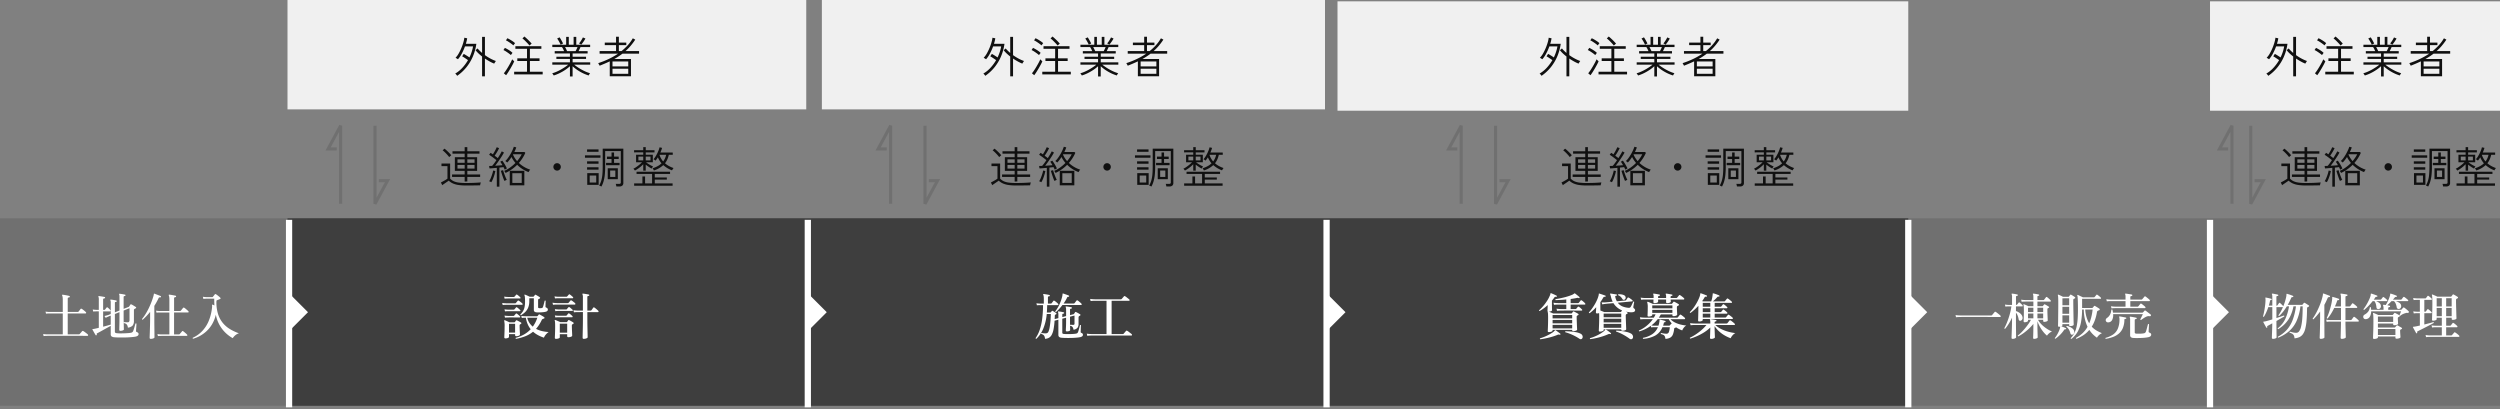 <svg xmlns="http://www.w3.org/2000/svg" xmlns:xlink="http://www.w3.org/1999/xlink" width="800" height="131" viewBox="0 0 800 131">
  <rect x="0" y="0" width="800" height="131" fill="#808080" stroke="none"/>
  <defs>
    <clipPath id="clip-path">
      <rect width="800" height="131" fill="none"/>
    </clipPath>
  </defs>
  <g id="Repeat_Grid_249" data-name="Repeat Grid 249" clip-path="url(#clip-path)">
    <g id="Group_90866" data-name="Group 90866" transform="translate(-270.5 -2727.043)">
      <path id="Path_408858" data-name="Path 408858" d="M0,0H800V60H0Z" transform="translate(270.5 2796.891)" fill="#707070"/>
      <path id="Path_408997" data-name="Path 408997" d="M0,0H166V35H0Z" transform="translate(362.5 2727.043)" fill="#f0f0f0"/>
      <path id="Path_408998" data-name="Path 408998" d="M0,0H161V35H0Z" transform="translate(533.5 2727.043)" fill="#f0f0f0"/>
      <path id="Path_408995" data-name="Path 408995" d="M0,0H182.648V35H0Z" transform="translate(698.5 2727.47)" fill="#f0f0f0"/>
      <path id="Path_408996" data-name="Path 408996" d="M0,0H94.353V35H0Z" transform="translate(977.705 2727.47)" fill="#f0f0f0"/>
      <path id="Path_408982" data-name="Path 408982" d="M0,0H518.648V60H0Z" transform="translate(362.5 2796.891)" fill="#3e3e3e"/>
      <path id="Path_408999" data-name="Path 408999" d="M1.288.84A2.568,2.568,0,0,0,1,.441,2.723,2.723,0,0,0,.672.112,9.406,9.406,0,0,0,2.947-1.722,13.966,13.966,0,0,0,4.76-4.186q-.294-.21-.651-.448T3.43-5.082A5.741,5.741,0,0,0,2.884-5.4L3.4-6.188q.378.21.9.532t.924.616a15.042,15.042,0,0,0,.714-1.778,11.675,11.675,0,0,0,.434-1.75H3.794A17.119,17.119,0,0,1,2.744-6.23a8.995,8.995,0,0,1-1.2,1.764q-.056-.042-.217-.14T1-4.809A1.588,1.588,0,0,0,.77-4.942,6.432,6.432,0,0,0,1.792-6.328,15.954,15.954,0,0,0,2.653-8.1a16.572,16.572,0,0,0,.63-1.792,8.328,8.328,0,0,0,.3-1.463l.91.182a7.873,7.873,0,0,1-.168.868q-.112.448-.252.9h3.36A15.882,15.882,0,0,1,6.272-5.243,14.583,14.583,0,0,1,4.165-1.8,14.012,14.012,0,0,1,1.288.84Zm7.98.168V-5.348q-.63-.49-1.169-1a9.155,9.155,0,0,1-.931-1.015l.658-.56a8.552,8.552,0,0,0,.665.728q.371.364.777.714V-11.62h.91v5.838a14.7,14.7,0,0,0,1.785,1.113,12.833,12.833,0,0,0,1.715.763q-.042.056-.161.238t-.231.357a1.808,1.808,0,0,0-.14.245,12.236,12.236,0,0,1-1.47-.7q-.756-.42-1.5-.924v5.7ZM19.53.392V-.462h4.116V-3.906H20.538V-4.76h3.108V-7.8H19.922v-.84h8.316v.84H24.57V-4.76h3.08v.854H24.57V-.462h4.088V.392ZM16.954.644,16.226.028a10.735,10.735,0,0,0,.693-.938q.385-.574.77-1.232T18.4-3.409a11.126,11.126,0,0,0,.49-1.029,1.9,1.9,0,0,1,.189.182q.133.14.273.266t.2.168a9.841,9.841,0,0,1-.455.966q-.315.6-.707,1.274t-.77,1.267Q17.234.28,16.954.644ZM24.43-8.848q-.266-.35-.658-.77t-.812-.826a9.338,9.338,0,0,0-.784-.686l.63-.616q.574.476,1.225,1.106a14.2,14.2,0,0,1,1.1,1.176q-.056.042-.21.175l-.3.259A1.453,1.453,0,0,0,24.43-8.848ZM19.278-8.9a7.339,7.339,0,0,0-.693-.56q-.441-.322-.9-.616a5.935,5.935,0,0,0-.784-.434l.462-.686a8.388,8.388,0,0,1,.819.427q.469.273.917.581a5.128,5.128,0,0,1,.714.574q-.028.042-.147.2l-.238.308A1.674,1.674,0,0,0,19.278-8.9ZM18.48-5.8a7.339,7.339,0,0,0-.693-.56q-.441-.322-.9-.616a5.935,5.935,0,0,0-.784-.434l.462-.7q.364.168.826.434t.9.574A5.587,5.587,0,0,1,19-6.51q-.028.042-.147.2t-.231.308A1.921,1.921,0,0,0,18.48-5.8ZM37.38,1.05V-2.24a11.956,11.956,0,0,1-1.5,1.176A15.557,15.557,0,0,1,34.076-.021a12.134,12.134,0,0,1-1.89.749.8.8,0,0,0-.119-.2q-.1-.147-.21-.3a.921.921,0,0,0-.161-.2,10.632,10.632,0,0,0,1.372-.49,14.994,14.994,0,0,0,1.4-.693q.686-.385,1.3-.791A11.767,11.767,0,0,0,36.82-2.73H31.738v-.742H37.38V-4.564H33.04v-.714h4.34V-6.314H32.508v-.742h3.01q-.14-.322-.315-.679a4.068,4.068,0,0,0-.371-.623H31.738v-.756h4.438v-2.52h.84v2.52h1.54v-2.52h.854v2.52h4.438v.756H40.754q-.126.308-.294.651t-.322.651h2.9v.742h-4.8v1.036h4.3v.714h-4.3v1.092h5.628v.742H38.738a15.834,15.834,0,0,0,1.456,1.036A16.787,16.787,0,0,0,42-.693,10.972,10.972,0,0,0,43.82,0a1.558,1.558,0,0,0-.147.2q-.1.161-.189.315t-.112.21A12.541,12.541,0,0,1,41.5-.014,14.257,14.257,0,0,1,39.718-1.05a12.478,12.478,0,0,1-1.484-1.176V1.05Zm-.91-8.106h2.716q.154-.294.322-.644t.294-.658H35.826q.182.322.357.679T36.47-7.056Zm4.522-2.1-.7-.378a7.449,7.449,0,0,0,.679-.924,8.1,8.1,0,0,0,.553-.994l.812.35q-.168.322-.413.7t-.49.707A6.433,6.433,0,0,1,40.992-9.156Zm-6.58,0q-.112-.224-.3-.581t-.406-.728a4.624,4.624,0,0,0-.427-.623l.784-.392q.182.252.406.637t.42.756q.2.371.294.581ZM50.12.98V-3.794q-.77.364-1.582.714t-1.666.686a1.048,1.048,0,0,0-.112-.245l-.2-.35a2.493,2.493,0,0,0-.14-.231,27.552,27.552,0,0,0,3.381-1.337,22.823,22.823,0,0,0,2.989-1.7H46.872v-.826h5.264v-1.89H48.524v-.812h3.612v-1.89h.9v1.89h2.38v.812h-2.38v1.89h.854A16.978,16.978,0,0,0,55.923-9a12.709,12.709,0,0,0,1.575-2.17l.784.42a19.576,19.576,0,0,1-1.491,2A16.717,16.717,0,0,1,55.16-7.084H59.5v.826H54.194A21.755,21.755,0,0,1,51.576-4.55H56.91V.98ZM51,.2h5.04V-1.428H51ZM51-2.17h5.04V-3.752H51Z" transform="translate(415.5 2750.469)" fill="#101010"/>
      <path id="Path_409000" data-name="Path 409000" d="M1.288.84A2.568,2.568,0,0,0,1,.441,2.723,2.723,0,0,0,.672.112,9.406,9.406,0,0,0,2.947-1.722,13.966,13.966,0,0,0,4.76-4.186q-.294-.21-.651-.448T3.43-5.082A5.741,5.741,0,0,0,2.884-5.4L3.4-6.188q.378.21.9.532t.924.616a15.042,15.042,0,0,0,.714-1.778,11.675,11.675,0,0,0,.434-1.75H3.794A17.119,17.119,0,0,1,2.744-6.23a8.995,8.995,0,0,1-1.2,1.764q-.056-.042-.217-.14T1-4.809A1.588,1.588,0,0,0,.77-4.942,6.432,6.432,0,0,0,1.792-6.328,15.954,15.954,0,0,0,2.653-8.1a16.572,16.572,0,0,0,.63-1.792,8.328,8.328,0,0,0,.3-1.463l.91.182a7.873,7.873,0,0,1-.168.868q-.112.448-.252.9h3.36A15.882,15.882,0,0,1,6.272-5.243,14.583,14.583,0,0,1,4.165-1.8,14.012,14.012,0,0,1,1.288.84Zm7.98.168V-5.348q-.63-.49-1.169-1a9.155,9.155,0,0,1-.931-1.015l.658-.56a8.552,8.552,0,0,0,.665.728q.371.364.777.714V-11.62h.91v5.838a14.7,14.7,0,0,0,1.785,1.113,12.833,12.833,0,0,0,1.715.763q-.042.056-.161.238t-.231.357a1.808,1.808,0,0,0-.14.245,12.236,12.236,0,0,1-1.47-.7q-.756-.42-1.5-.924v5.7ZM19.53.392V-.462h4.116V-3.906H20.538V-4.76h3.108V-7.8H19.922v-.84h8.316v.84H24.57V-4.76h3.08v.854H24.57V-.462h4.088V.392ZM16.954.644,16.226.028a10.735,10.735,0,0,0,.693-.938q.385-.574.77-1.232T18.4-3.409a11.126,11.126,0,0,0,.49-1.029,1.9,1.9,0,0,1,.189.182q.133.14.273.266t.2.168a9.841,9.841,0,0,1-.455.966q-.315.6-.707,1.274t-.77,1.267Q17.234.28,16.954.644ZM24.43-8.848q-.266-.35-.658-.77t-.812-.826a9.338,9.338,0,0,0-.784-.686l.63-.616q.574.476,1.225,1.106a14.2,14.2,0,0,1,1.1,1.176q-.056.042-.21.175l-.3.259A1.453,1.453,0,0,0,24.43-8.848ZM19.278-8.9a7.339,7.339,0,0,0-.693-.56q-.441-.322-.9-.616a5.935,5.935,0,0,0-.784-.434l.462-.686a8.388,8.388,0,0,1,.819.427q.469.273.917.581a5.128,5.128,0,0,1,.714.574q-.028.042-.147.2l-.238.308A1.674,1.674,0,0,0,19.278-8.9ZM18.48-5.8a7.339,7.339,0,0,0-.693-.56q-.441-.322-.9-.616a5.935,5.935,0,0,0-.784-.434l.462-.7q.364.168.826.434t.9.574A5.587,5.587,0,0,1,19-6.51q-.028.042-.147.2t-.231.308A1.921,1.921,0,0,0,18.48-5.8ZM37.38,1.05V-2.24a11.956,11.956,0,0,1-1.5,1.176A15.557,15.557,0,0,1,34.076-.021a12.134,12.134,0,0,1-1.89.749.8.8,0,0,0-.119-.2q-.1-.147-.21-.3a.921.921,0,0,0-.161-.2,10.632,10.632,0,0,0,1.372-.49,14.994,14.994,0,0,0,1.4-.693q.686-.385,1.3-.791A11.767,11.767,0,0,0,36.82-2.73H31.738v-.742H37.38V-4.564H33.04v-.714h4.34V-6.314H32.508v-.742h3.01q-.14-.322-.315-.679a4.068,4.068,0,0,0-.371-.623H31.738v-.756h4.438v-2.52h.84v2.52h1.54v-2.52h.854v2.52h4.438v.756H40.754q-.126.308-.294.651t-.322.651h2.9v.742h-4.8v1.036h4.3v.714h-4.3v1.092h5.628v.742H38.738a15.834,15.834,0,0,0,1.456,1.036A16.787,16.787,0,0,0,42-.693,10.972,10.972,0,0,0,43.82,0a1.558,1.558,0,0,0-.147.2q-.1.161-.189.315t-.112.21A12.541,12.541,0,0,1,41.5-.014,14.257,14.257,0,0,1,39.718-1.05a12.478,12.478,0,0,1-1.484-1.176V1.05Zm-.91-8.106h2.716q.154-.294.322-.644t.294-.658H35.826q.182.322.357.679T36.47-7.056Zm4.522-2.1-.7-.378a7.449,7.449,0,0,0,.679-.924,8.1,8.1,0,0,0,.553-.994l.812.35q-.168.322-.413.7t-.49.707A6.433,6.433,0,0,1,40.992-9.156Zm-6.58,0q-.112-.224-.3-.581t-.406-.728a4.624,4.624,0,0,0-.427-.623l.784-.392q.182.252.406.637t.42.756q.2.371.294.581ZM50.12.98V-3.794q-.77.364-1.582.714t-1.666.686a1.048,1.048,0,0,0-.112-.245l-.2-.35a2.493,2.493,0,0,0-.14-.231,27.552,27.552,0,0,0,3.381-1.337,22.823,22.823,0,0,0,2.989-1.7H46.872v-.826h5.264v-1.89H48.524v-.812h3.612v-1.89h.9v1.89h2.38v.812h-2.38v1.89h.854A16.978,16.978,0,0,0,55.923-9a12.709,12.709,0,0,0,1.575-2.17l.784.42a19.576,19.576,0,0,1-1.491,2A16.717,16.717,0,0,1,55.16-7.084H59.5v.826H54.194A21.755,21.755,0,0,1,51.576-4.55H56.91V.98ZM51,.2h5.04V-1.428H51ZM51-2.17h5.04V-3.752H51Z" transform="translate(584.5 2750.469)" fill="#101010"/>
      <path id="Path_409001" data-name="Path 409001" d="M1.288.84A2.568,2.568,0,0,0,1,.441,2.723,2.723,0,0,0,.672.112,9.406,9.406,0,0,0,2.947-1.722,13.966,13.966,0,0,0,4.76-4.186q-.294-.21-.651-.448T3.43-5.082A5.741,5.741,0,0,0,2.884-5.4L3.4-6.188q.378.21.9.532t.924.616a15.042,15.042,0,0,0,.714-1.778,11.675,11.675,0,0,0,.434-1.75H3.794A17.119,17.119,0,0,1,2.744-6.23a8.995,8.995,0,0,1-1.2,1.764q-.056-.042-.217-.14T1-4.809A1.588,1.588,0,0,0,.77-4.942,6.432,6.432,0,0,0,1.792-6.328,15.954,15.954,0,0,0,2.653-8.1a16.572,16.572,0,0,0,.63-1.792,8.328,8.328,0,0,0,.3-1.463l.91.182a7.873,7.873,0,0,1-.168.868q-.112.448-.252.9h3.36A15.882,15.882,0,0,1,6.272-5.243,14.583,14.583,0,0,1,4.165-1.8,14.012,14.012,0,0,1,1.288.84Zm7.98.168V-5.348q-.63-.49-1.169-1a9.155,9.155,0,0,1-.931-1.015l.658-.56a8.552,8.552,0,0,0,.665.728q.371.364.777.714V-11.62h.91v5.838a14.7,14.7,0,0,0,1.785,1.113,12.833,12.833,0,0,0,1.715.763q-.042.056-.161.238t-.231.357a1.808,1.808,0,0,0-.14.245,12.236,12.236,0,0,1-1.47-.7q-.756-.42-1.5-.924v5.7ZM19.53.392V-.462h4.116V-3.906H20.538V-4.76h3.108V-7.8H19.922v-.84h8.316v.84H24.57V-4.76h3.08v.854H24.57V-.462h4.088V.392ZM16.954.644,16.226.028a10.735,10.735,0,0,0,.693-.938q.385-.574.77-1.232T18.4-3.409a11.126,11.126,0,0,0,.49-1.029,1.9,1.9,0,0,1,.189.182q.133.14.273.266t.2.168a9.841,9.841,0,0,1-.455.966q-.315.6-.707,1.274t-.77,1.267Q17.234.28,16.954.644ZM24.43-8.848q-.266-.35-.658-.77t-.812-.826a9.338,9.338,0,0,0-.784-.686l.63-.616q.574.476,1.225,1.106a14.2,14.2,0,0,1,1.1,1.176q-.056.042-.21.175l-.3.259A1.453,1.453,0,0,0,24.43-8.848ZM19.278-8.9a7.339,7.339,0,0,0-.693-.56q-.441-.322-.9-.616a5.935,5.935,0,0,0-.784-.434l.462-.686a8.388,8.388,0,0,1,.819.427q.469.273.917.581a5.128,5.128,0,0,1,.714.574q-.028.042-.147.2l-.238.308A1.674,1.674,0,0,0,19.278-8.9ZM18.48-5.8a7.339,7.339,0,0,0-.693-.56q-.441-.322-.9-.616a5.935,5.935,0,0,0-.784-.434l.462-.7q.364.168.826.434t.9.574A5.587,5.587,0,0,1,19-6.51q-.028.042-.147.2t-.231.308A1.921,1.921,0,0,0,18.48-5.8ZM37.38,1.05V-2.24a11.956,11.956,0,0,1-1.5,1.176A15.557,15.557,0,0,1,34.076-.021a12.134,12.134,0,0,1-1.89.749.8.8,0,0,0-.119-.2q-.1-.147-.21-.3a.921.921,0,0,0-.161-.2,10.632,10.632,0,0,0,1.372-.49,14.994,14.994,0,0,0,1.4-.693q.686-.385,1.3-.791A11.767,11.767,0,0,0,36.82-2.73H31.738v-.742H37.38V-4.564H33.04v-.714h4.34V-6.314H32.508v-.742h3.01q-.14-.322-.315-.679a4.068,4.068,0,0,0-.371-.623H31.738v-.756h4.438v-2.52h.84v2.52h1.54v-2.52h.854v2.52h4.438v.756H40.754q-.126.308-.294.651t-.322.651h2.9v.742h-4.8v1.036h4.3v.714h-4.3v1.092h5.628v.742H38.738a15.834,15.834,0,0,0,1.456,1.036A16.787,16.787,0,0,0,42-.693,10.972,10.972,0,0,0,43.82,0a1.558,1.558,0,0,0-.147.2q-.1.161-.189.315t-.112.21A12.541,12.541,0,0,1,41.5-.014,14.257,14.257,0,0,1,39.718-1.05a12.478,12.478,0,0,1-1.484-1.176V1.05Zm-.91-8.106h2.716q.154-.294.322-.644t.294-.658H35.826q.182.322.357.679T36.47-7.056Zm4.522-2.1-.7-.378a7.449,7.449,0,0,0,.679-.924,8.1,8.1,0,0,0,.553-.994l.812.35q-.168.322-.413.7t-.49.707A6.433,6.433,0,0,1,40.992-9.156Zm-6.58,0q-.112-.224-.3-.581t-.406-.728a4.624,4.624,0,0,0-.427-.623l.784-.392q.182.252.406.637t.42.756q.2.371.294.581ZM50.12.98V-3.794q-.77.364-1.582.714t-1.666.686a1.048,1.048,0,0,0-.112-.245l-.2-.35a2.493,2.493,0,0,0-.14-.231,27.552,27.552,0,0,0,3.381-1.337,22.823,22.823,0,0,0,2.989-1.7H46.872v-.826h5.264v-1.89H48.524v-.812h3.612v-1.89h.9v1.89h2.38v.812h-2.38v1.89h.854A16.978,16.978,0,0,0,55.923-9a12.709,12.709,0,0,0,1.575-2.17l.784.42a19.576,19.576,0,0,1-1.491,2A16.717,16.717,0,0,1,55.16-7.084H59.5v.826H54.194A21.755,21.755,0,0,1,51.576-4.55H56.91V.98ZM51,.2h5.04V-1.428H51ZM51-2.17h5.04V-3.752H51Z" transform="translate(762.5 2750.469)" fill="#101010"/>
      <path id="Path_409002" data-name="Path 409002" d="M1.288.84A2.568,2.568,0,0,0,1,.441,2.723,2.723,0,0,0,.672.112,9.406,9.406,0,0,0,2.947-1.722,13.966,13.966,0,0,0,4.76-4.186q-.294-.21-.651-.448T3.43-5.082A5.741,5.741,0,0,0,2.884-5.4L3.4-6.188q.378.21.9.532t.924.616a15.042,15.042,0,0,0,.714-1.778,11.675,11.675,0,0,0,.434-1.75H3.794A17.119,17.119,0,0,1,2.744-6.23a8.995,8.995,0,0,1-1.2,1.764q-.056-.042-.217-.14T1-4.809A1.588,1.588,0,0,0,.77-4.942,6.432,6.432,0,0,0,1.792-6.328,15.954,15.954,0,0,0,2.653-8.1a16.572,16.572,0,0,0,.63-1.792,8.328,8.328,0,0,0,.3-1.463l.91.182a7.873,7.873,0,0,1-.168.868q-.112.448-.252.9h3.36A15.882,15.882,0,0,1,6.272-5.243,14.583,14.583,0,0,1,4.165-1.8,14.012,14.012,0,0,1,1.288.84Zm7.98.168V-5.348q-.63-.49-1.169-1a9.155,9.155,0,0,1-.931-1.015l.658-.56a8.552,8.552,0,0,0,.665.728q.371.364.777.714V-11.62h.91v5.838a14.7,14.7,0,0,0,1.785,1.113,12.833,12.833,0,0,0,1.715.763q-.042.056-.161.238t-.231.357a1.808,1.808,0,0,0-.14.245,12.236,12.236,0,0,1-1.47-.7q-.756-.42-1.5-.924v5.7ZM19.53.392V-.462h4.116V-3.906H20.538V-4.76h3.108V-7.8H19.922v-.84h8.316v.84H24.57V-4.76h3.08v.854H24.57V-.462h4.088V.392ZM16.954.644,16.226.028a10.735,10.735,0,0,0,.693-.938q.385-.574.77-1.232T18.4-3.409a11.126,11.126,0,0,0,.49-1.029,1.9,1.9,0,0,1,.189.182q.133.14.273.266t.2.168a9.841,9.841,0,0,1-.455.966q-.315.6-.707,1.274t-.77,1.267Q17.234.28,16.954.644ZM24.43-8.848q-.266-.35-.658-.77t-.812-.826a9.338,9.338,0,0,0-.784-.686l.63-.616q.574.476,1.225,1.106a14.2,14.2,0,0,1,1.1,1.176q-.056.042-.21.175l-.3.259A1.453,1.453,0,0,0,24.43-8.848ZM19.278-8.9a7.339,7.339,0,0,0-.693-.56q-.441-.322-.9-.616a5.935,5.935,0,0,0-.784-.434l.462-.686a8.388,8.388,0,0,1,.819.427q.469.273.917.581a5.128,5.128,0,0,1,.714.574q-.028.042-.147.2l-.238.308A1.674,1.674,0,0,0,19.278-8.9ZM18.48-5.8a7.339,7.339,0,0,0-.693-.56q-.441-.322-.9-.616a5.935,5.935,0,0,0-.784-.434l.462-.7q.364.168.826.434t.9.574A5.587,5.587,0,0,1,19-6.51q-.028.042-.147.2t-.231.308A1.921,1.921,0,0,0,18.48-5.8ZM37.38,1.05V-2.24a11.956,11.956,0,0,1-1.5,1.176A15.557,15.557,0,0,1,34.076-.021a12.134,12.134,0,0,1-1.89.749.8.8,0,0,0-.119-.2q-.1-.147-.21-.3a.921.921,0,0,0-.161-.2,10.632,10.632,0,0,0,1.372-.49,14.994,14.994,0,0,0,1.4-.693q.686-.385,1.3-.791A11.767,11.767,0,0,0,36.82-2.73H31.738v-.742H37.38V-4.564H33.04v-.714h4.34V-6.314H32.508v-.742h3.01q-.14-.322-.315-.679a4.068,4.068,0,0,0-.371-.623H31.738v-.756h4.438v-2.52h.84v2.52h1.54v-2.52h.854v2.52h4.438v.756H40.754q-.126.308-.294.651t-.322.651h2.9v.742h-4.8v1.036h4.3v.714h-4.3v1.092h5.628v.742H38.738a15.834,15.834,0,0,0,1.456,1.036A16.787,16.787,0,0,0,42-.693,10.972,10.972,0,0,0,43.82,0a1.558,1.558,0,0,0-.147.2q-.1.161-.189.315t-.112.21A12.541,12.541,0,0,1,41.5-.014,14.257,14.257,0,0,1,39.718-1.05a12.478,12.478,0,0,1-1.484-1.176V1.05Zm-.91-8.106h2.716q.154-.294.322-.644t.294-.658H35.826q.182.322.357.679T36.47-7.056Zm4.522-2.1-.7-.378a7.449,7.449,0,0,0,.679-.924,8.1,8.1,0,0,0,.553-.994l.812.35q-.168.322-.413.7t-.49.707A6.433,6.433,0,0,1,40.992-9.156Zm-6.58,0q-.112-.224-.3-.581t-.406-.728a4.624,4.624,0,0,0-.427-.623l.784-.392q.182.252.406.637t.42.756q.2.371.294.581ZM50.12.98V-3.794q-.77.364-1.582.714t-1.666.686a1.048,1.048,0,0,0-.112-.245l-.2-.35a2.493,2.493,0,0,0-.14-.231,27.552,27.552,0,0,0,3.381-1.337,22.823,22.823,0,0,0,2.989-1.7H46.872v-.826h5.264v-1.89H48.524v-.812h3.612v-1.89h.9v1.89h2.38v.812h-2.38v1.89h.854A16.978,16.978,0,0,0,55.923-9a12.709,12.709,0,0,0,1.575-2.17l.784.42a19.576,19.576,0,0,1-1.491,2A16.717,16.717,0,0,1,55.16-7.084H59.5v.826H54.194A21.755,21.755,0,0,1,51.576-4.55H56.91V.98ZM51,.2h5.04V-1.428H51ZM51-2.17h5.04V-3.752H51Z" transform="translate(995.057 2750.469)" fill="#101010"/>
      <path id="Path_409003" data-name="Path 409003" d="M0,0V60" transform="translate(363 2797.391)" fill="none" stroke="#fff" stroke-width="2"/>
      <path id="Path_408756" data-name="Path 408756" d="M-787.634-9894.827l6.057,6.057-6.057,6.058Z" transform="translate(1150.634 12715.718)" fill="#fff"/>
      <path id="Path_408989" data-name="Path 408989" d="M0,0V60" transform="translate(529 2797.391)" fill="none" stroke="#fff" stroke-width="2"/>
      <path id="Path_408756-2" data-name="Path 408756" d="M-787.634-9894.827l6.057,6.057-6.057,6.058Z" transform="translate(1316.634 12715.718)" fill="#fff"/>
      <path id="Path_408983" data-name="Path 408983" d="M0,0V60" transform="translate(695 2797.391)" fill="none" stroke="#fff" stroke-width="2"/>
      <path id="Path_408756-3" data-name="Path 408756" d="M-787.634-9894.827l6.057,6.057-6.057,6.058Z" transform="translate(1482.634 12715.718)" fill="#fff"/>
      <path id="Path_408984" data-name="Path 408984" d="M0,0V60" transform="translate(881.148 2797.391)" fill="none" stroke="#fff" stroke-width="2"/>
      <path id="Path_408756-4" data-name="Path 408756" d="M-787.634-9894.827l6.057,6.057-6.057,6.058Z" transform="translate(1668.782 12715.718)" fill="#fff"/>
      <path id="Path_408981" data-name="Path 408981" d="M0,0V60" transform="translate(977.705 2797.391)" fill="none" stroke="#fff" stroke-width="2"/>
      <path id="Path_408756-5" data-name="Path 408756" d="M-787.634-9894.827l6.057,6.057-6.057,6.058Z" transform="translate(1765.339 12715.718)" fill="#fff"/>
      <path id="Path_409004" data-name="Path 409004" d="M-31.04.288l-.16-.656q.512.064.88.08l.368.016h5.04V-6.96h-4.272l-.336.008q-.336.008-.752.056l-.16-.656a8.109,8.109,0,0,0,.88.1l.368.016h4.272v-3.824a6.317,6.317,0,0,0-.056-.936,1.947,1.947,0,0,0-.152-.552.152.152,0,0,1,.016-.176.157.157,0,0,1,.144-.032q.224.016.648.088t.856.16q.432.088.64.152a.187.187,0,0,1,.144.24.226.226,0,0,1-.208.224.781.781,0,0,0-.32.088q-.128.072-.128.328v4.24h3.168a.41.41,0,0,0,.32-.144q.064-.08.192-.248l.256-.336.176-.232a.239.239,0,0,1,.352-.048,3.72,3.72,0,0,1,.448.3q.272.208.528.424a3.63,3.63,0,0,1,.368.344.253.253,0,0,1,.08.272.179.179,0,0,1-.176.144h-5.712V-.272h3.552a.359.359,0,0,0,.288-.112q.064-.08.224-.264l.328-.376q.168-.192.216-.256a.281.281,0,0,1,.352-.048,3.935,3.935,0,0,1,.472.3q.312.224.608.456a3.108,3.108,0,0,1,.392.344.278.278,0,0,1,.088.28.178.178,0,0,1-.184.152h-1.152q-.768,0-1.88-.008T-22.4.192h-6.64q-.72,0-.9.016l-.344.008A5.943,5.943,0,0,0-31.04.288ZM-8.448.656A1.7,1.7,0,0,1-9.3.384a.784.784,0,0,1-.264-.656v-2.72q-.4.224-.992.544t-1.216.672q-.624.352-1.184.656t-.928.5q-.144.064-.168.152a.414.414,0,0,0,.024.232.185.185,0,0,1-.112.24A.173.173,0,0,1-14.4-.032q-.1-.16-.3-.5t-.4-.7q-.2-.352-.312-.544-.048-.1,0-.144a.173.173,0,0,1,.128-.048q.112-.016.256-.032a3.168,3.168,0,0,0,.352-.064l.616-.136q.328-.072.68-.168V-7.632h-.7l-.336.008q-.336.008-.752.056l-.16-.656a8.109,8.109,0,0,0,.88.1l.368.016h.7V-11.3A2.458,2.458,0,0,0-13.5-12.3a.173.173,0,0,1,0-.176.157.157,0,0,1,.16-.048q.192.016.552.072t.72.12q.36.064.552.112a.187.187,0,0,1,.144.24q0,.16-.192.192a.9.9,0,0,0-.3.08.254.254,0,0,0-.136.256v3.344h.416a.274.274,0,0,0,.208-.112q.08-.112.24-.32t.24-.3a.232.232,0,0,1,.336-.032,4.959,4.959,0,0,1,.456.4,5.392,5.392,0,0,1,.408.432.268.268,0,0,1,.088.272.167.167,0,0,1-.168.144H-12V-2.72q.7-.176,1.336-.36t1.1-.312v-2.88q-.224.1-.384.152a1.114,1.114,0,0,0-.208.088l-.3.128q-.3.128-.72.336l-.4-.576q.56-.128.9-.232l.344-.1.768-.3V-10.4a1.612,1.612,0,0,0-.112-.768q-.064-.112,0-.176a.157.157,0,0,1,.16-.048q.208.016.536.064t.656.112q.328.064.52.112a.2.2,0,0,1,.16.224.219.219,0,0,1-.208.208.78.78,0,0,0-.272.072q-.112.056-.112.248v3.04L-6.768-7.9v-4.368a4.05,4.05,0,0,0-.024-.52.536.536,0,0,0-.072-.232.18.18,0,0,1-.016-.192.157.157,0,0,1,.16-.048q.208.016.536.064t.664.112q.336.064.528.112a.176.176,0,0,1,.144.224.219.219,0,0,1-.208.208.68.68,0,0,0-.272.08.269.269,0,0,0-.112.256v3.776l1.6-.624a.4.4,0,0,0,.208-.192q.08-.128.176-.272t.16-.256a.229.229,0,0,1,.336-.08,2.827,2.827,0,0,1,.456.232q.28.168.552.336t.416.264a.212.212,0,0,1,.112.216.283.283,0,0,1-.192.216l-.176.1-.176.1a.437.437,0,0,0-.176.4V-4.64a2.347,2.347,0,0,1-.424,1.568,2.517,2.517,0,0,1-1.512.656A1.832,1.832,0,0,0-4.488-3.48a1.707,1.707,0,0,0-.856-.392q-.128-.208.064-.32l.512.04q.3.024.608.024a.55.55,0,0,0,.472-.184,1.292,1.292,0,0,0,.136-.712V-8.64l-1.888.752v2.24q0,.544.016,1.168T-5.4-3.288q.008.568.024.96t.016.472q0,.192-.36.328a2.088,2.088,0,0,1-.744.136q-.368,0-.368-.32,0-.08.008-.488T-6.8-3.208q.016-.6.024-1.248t.008-1.192V-7.376l-1.472.592v5.632a.426.426,0,0,0,.136.36,1.025,1.025,0,0,0,.456.152,8.062,8.062,0,0,0,.968.056q.632.008,1.344-.016t1.344-.072A6.62,6.62,0,0,0-3.024-.8,1.006,1.006,0,0,0-2.608-1a1.042,1.042,0,0,0,.224-.328q.08-.192.192-.536t.216-.72q.1-.376.192-.688t.12-.44q.224-.144.336.064-.016.112-.032.44T-1.4-2.5q-.024.384-.048.7t-.024.392a.349.349,0,0,0,.256.4A1.127,1.127,0,0,1-.808-.76a.531.531,0,0,1,.152.392.658.658,0,0,1-.216.5,1.747,1.747,0,0,1-.776.328q-.416.08-1.1.144t-1.48.1q-.8.032-1.608.032T-7.328.72Q-8.016.7-8.448.656ZM5.536.288l-.16-.656a8.109,8.109,0,0,0,.88.1l.368.016H9.2V-7.264H6.176l-.336.008q-.336.008-.752.056l-.16-.656a8.109,8.109,0,0,0,.88.1l.368.016H9.2V-11.3a6.094,6.094,0,0,0-.056-.944,1.607,1.607,0,0,0-.136-.48.2.2,0,0,1,0-.192.208.208,0,0,1,.176-.064q.192.016.6.08t.816.144q.408.08.6.128a.187.187,0,0,1,.144.24.184.184,0,0,1-.208.208.753.753,0,0,0-.3.088.276.276,0,0,0-.128.264v4.08h1.888a.365.365,0,0,0,.288-.128l.208-.256q.144-.176.288-.36a3.151,3.151,0,0,1,.208-.248.262.262,0,0,1,.368-.048,3.314,3.314,0,0,1,.448.328q.256.216.5.424a3.8,3.8,0,0,1,.352.336.274.274,0,0,1,.1.288.188.188,0,0,1-.192.144H10.7V-.256h1.552a.365.365,0,0,0,.288-.128l.208-.256q.144-.176.3-.352t.2-.24A.227.227,0,0,1,13.6-1.28a4.216,4.216,0,0,1,.432.328q.256.216.488.424a4.253,4.253,0,0,1,.344.336.273.273,0,0,1,.08.28.177.177,0,0,1-.176.136H6.624L6.288.232Q5.952.24,5.536.288Zm-2.272.88q-.384,0-.384-.336,0-.064.016-.5t.04-1.12q.024-.688.048-1.512t.04-1.664q.016-.84.016-1.576V-7.472A19.865,19.865,0,0,1,.672-4.96.245.245,0,0,1,.5-5.024a.165.165,0,0,1-.056-.16A13.482,13.482,0,0,0,1.576-6.768a21.431,21.431,0,0,0,1.04-1.9q.488-1.008.88-2.04t.648-1.976q.032-.144.056-.256a1,1,0,0,0,.024-.208.366.366,0,0,1,.064-.144.134.134,0,0,1,.128,0q.24.08.624.232t.776.3a6.275,6.275,0,0,1,.616.256q.112.048.08.24-.08.176-.208.16a.735.735,0,0,0-.352.016.4.4,0,0,0-.208.24q-.3.64-.648,1.264T4.384-9.376v4.752q0,.576.008,1.264t.016,1.384q.008.7.016,1.288T4.432.28V.688q0,.208-.384.344A2.332,2.332,0,0,1,3.264,1.168ZM16.8,1.136a.208.208,0,0,1-.112-.32,9.656,9.656,0,0,0,2.92-2.04,10.628,10.628,0,0,0,2.136-3.232,15.157,15.157,0,0,0,1.12-4.536,2.625,2.625,0,0,0,.008-.344,1.646,1.646,0,0,0-.024-.216v-.1a.213.213,0,0,1,.016-.112q.048-.064.16-.016a1.762,1.762,0,0,1,.24.1l.352.16q-.032-.528-.048-1.072t-.016-1.1H21.376l-.416.008a7.51,7.51,0,0,0-.88.072l-.16-.688a8.491,8.491,0,0,0,1.024.112l.432.016h1.488a.32.32,0,0,0,.256-.112q.112-.128.312-.384l.312-.4a.252.252,0,0,1,.368-.032,3.719,3.719,0,0,1,.456.312q.28.216.552.448a4.272,4.272,0,0,1,.4.376.215.215,0,0,1,.064.192.234.234,0,0,1-.144.176q-.16.08-.488.208t-.5.192a.309.309,0,0,0-.192.3,12.687,12.687,0,0,0,.464,3.952,8.637,8.637,0,0,0,1.48,2.9A8.953,8.953,0,0,0,28.512-2,14.962,14.962,0,0,0,31.456-.608a3.149,3.149,0,0,0-1.2.664,4.274,4.274,0,0,0-.784.888,10.842,10.842,0,0,1-5.408-7.5,10.827,10.827,0,0,1-1.152,2.968,9.836,9.836,0,0,1-1.736,2.216,10.543,10.543,0,0,1-2.1,1.552A10.983,10.983,0,0,1,16.8,1.136Z" transform="translate(315.5 2834.307)" fill="#fff"/>
      <path id="Path_408994" data-name="Path 408994" d="M-10.88,1.168a.209.209,0,0,1-.064-.336,11.014,11.014,0,0,0,2.6-1.048,9.026,9.026,0,0,0,2.168-1.7A7.064,7.064,0,0,1-7.16-3.568a8.462,8.462,0,0,1-.568-2.016h-.144l-.392.008a5.029,5.029,0,0,0-.76.072l-.16-.672a7.142,7.142,0,0,0,.9.1l.416.016h3.68a.307.307,0,0,0,.224-.1,2.766,2.766,0,0,0,.184-.208q.1-.128.168-.224.112-.144.3-.032.16.08.448.24t.568.328a4.11,4.11,0,0,1,.44.3.235.235,0,0,1,.1.24.241.241,0,0,1-.2.192q-.1.032-.176.064l-.16.064a.57.57,0,0,0-.352.336A13.25,13.25,0,0,1-3.5-3.312a10.576,10.576,0,0,1-.968,1.28A7.964,7.964,0,0,0-2.472-1.3a12.154,12.154,0,0,0,2.04.28,4.165,4.165,0,0,0-.944.872,3.291,3.291,0,0,0-.56.936A11.071,11.071,0,0,1-3.824-.008a8.308,8.308,0,0,1-1.6-1.112A9.155,9.155,0,0,1-7.944.352,16.331,16.331,0,0,1-10.88,1.168Zm-3.36-.144q-.384,0-.384-.336,0-.128.024-.64t.048-1.248q.024-.736.024-1.488a7.556,7.556,0,0,0-.128-1.9.167.167,0,0,1,.032-.176.148.148,0,0,1,.176-.016,3.975,3.975,0,0,1,.432.168q.272.12.56.256l.5.232h1.52a.276.276,0,0,0,.224-.1,5.56,5.56,0,0,1,.336-.464.234.234,0,0,1,.3-.064l.376.192q.248.128.512.272t.408.24a.219.219,0,0,1,.112.224.291.291,0,0,1-.144.224.647.647,0,0,0-.136.072.893.893,0,0,1-.12.072.436.436,0,0,0-.16.384q0,.336.016.784t.04.88q.024.432.04.752t.016.432q0,.224-.352.384a1.954,1.954,0,0,1-.816.16q-.384,0-.384-.368v-.3H-13.12V.5q0,.24-.336.384A1.978,1.978,0,0,1-14.24,1.024ZM-9.3-6.384a.234.234,0,0,1-.152-.088.207.207,0,0,1-.04-.168,6.364,6.364,0,0,0,.8-.968,3.938,3.938,0,0,0,.52-1.264,8.745,8.745,0,0,0,.184-1.992q0-.688-.04-1.2a1.975,1.975,0,0,0-.152-.72.127.127,0,0,1,.016-.16.14.14,0,0,1,.176-.032,3.975,3.975,0,0,1,.432.168q.272.12.56.256t.5.248h1.088a.288.288,0,0,0,.224-.112A1.882,1.882,0,0,0-5-12.64q.1-.144.168-.24a.206.206,0,0,1,.272-.048q.16.08.408.224t.5.3a2.811,2.811,0,0,1,.392.28.2.2,0,0,1,.1.208.307.307,0,0,1-.152.192q-.08.032-.152.064t-.152.064a.408.408,0,0,0-.192.384v2.224a.29.29,0,0,0,.112.264.764.764,0,0,0,.352.088,3.9,3.9,0,0,0,.688-.048A.567.567,0,0,0-2.4-8.8a.72.72,0,0,0,.176-.32q.1-.272.2-.664t.192-.752q.088-.36.12-.488.224-.144.336.064-.016.176-.032.544t-.024.728q-.008.36-.008.5a.272.272,0,0,0,.048.224.745.745,0,0,0,.192.128A.793.793,0,0,1-.84-8.6a.529.529,0,0,1,.152.36.663.663,0,0,1-.16.464,1.08,1.08,0,0,1-.544.272,5.292,5.292,0,0,1-.8.136Q-2.7-7.312-3.24-7.3t-.952-.008a1.271,1.271,0,0,1-.76-.224.731.731,0,0,1-.216-.576v-3.712H-6.624v.944a5.176,5.176,0,0,1-.368,2.064A4.339,4.339,0,0,1-7.96-7.392,7.138,7.138,0,0,1-9.3-6.384ZM-13.12-.832h1.952V-3.648H-13.12Zm7.616-1.9a11.3,11.3,0,0,0,.8-1.312,10.055,10.055,0,0,0,.64-1.536H-7.28a5.123,5.123,0,0,0,.688,1.632A5.414,5.414,0,0,0-5.5-2.736Zm-9.632-6.928-.16-.656a9.63,9.63,0,0,0,.992.1l.432.016h2.7a.32.32,0,0,0,.256-.112l.288-.344q.208-.248.3-.36a.252.252,0,0,1,.336-.032,6.313,6.313,0,0,1,.616.44,4.709,4.709,0,0,1,.536.472.234.234,0,0,1,.08.264q-.048.152-.176.152h-5.144q-.216,0-.512.016T-15.136-9.664Zm.624-2.016-.16-.672a8.13,8.13,0,0,0,.872.1l.36.016h1.824a.315.315,0,0,0,.256-.1l.264-.3q.168-.192.248-.3a.249.249,0,0,1,.336-.032q.192.128.512.392a3.727,3.727,0,0,1,.48.456.207.207,0,0,1,.08.24.176.176,0,0,1-.176.128h-3.808l-.336.008A5.917,5.917,0,0,0-14.512-11.68Zm.112,6.064-.16-.672a8.13,8.13,0,0,0,.872.1l.36.016H-11.7a.3.3,0,0,0,.24-.1l.264-.3q.168-.192.248-.288a.243.243,0,0,1,.336-.048,5.963,5.963,0,0,1,.512.4,5.427,5.427,0,0,1,.48.448.215.215,0,0,1,.08.248.177.177,0,0,1-.176.136H-10.3q-.368,0-.832-.008t-.92-.008h-.8a4.041,4.041,0,0,0-.456.016l-.336.008Q-13.984-5.664-14.4-5.616Zm0-2-.16-.672a8.13,8.13,0,0,0,.872.1l.36.016h1.68a.346.346,0,0,0,.256-.1l.264-.3q.168-.192.248-.3a.23.23,0,0,1,.336-.032,5.962,5.962,0,0,1,.512.4,5.427,5.427,0,0,1,.48.448.207.207,0,0,1,.08.24.176.176,0,0,1-.176.128h-3.664l-.336.008A5.917,5.917,0,0,0-14.4-7.616ZM1.92,1.168q-.368,0-.368-.336,0-.128.024-.664t.048-1.336q.024-.8.024-1.68,0-.8-.032-1.232a2.289,2.289,0,0,0-.1-.592.148.148,0,0,1,.016-.176.152.152,0,0,1,.176-.016,3.452,3.452,0,0,1,.464.176q.288.128.608.264t.528.248H5.264a.276.276,0,0,0,.224-.1q.064-.1.168-.24t.168-.24a.217.217,0,0,1,.32-.064,3.3,3.3,0,0,1,.408.208q.248.144.5.288a3.332,3.332,0,0,1,.4.256.283.283,0,0,1,.128.232.242.242,0,0,1-.16.216q-.064.032-.12.064t-.1.064a.419.419,0,0,0-.168.168.667.667,0,0,0-.04.264q0,.336.016.84t.04,1.008q.024.5.04.88T7.1.16Q7.1.352,6.72.5A2.4,2.4,0,0,1,5.872.64Q5.5.64,5.5.32V-.32H3.136V.688q0,.208-.384.344A2.475,2.475,0,0,1,1.92,1.168Zm8.9,0q-.384,0-.384-.352,0-.048.008-.5t.024-1.136q.016-.688.032-1.5t.024-1.616q.008-.8.008-1.456v-2H8.96l-.408.008a7.929,7.929,0,0,0-.888.072L7.5-8a8.491,8.491,0,0,0,1.024.112l.432.016h1.568v-4.192a2.388,2.388,0,0,0-.128-1.008.159.159,0,0,1,0-.192.173.173,0,0,1,.16-.048q.192.016.56.072t.736.12q.368.064.56.112a.2.2,0,0,1,.16.224.219.219,0,0,1-.208.208.821.821,0,0,0-.288.08.258.258,0,0,0-.128.256v4.368H12.96a.383.383,0,0,0,.3-.128q.064-.08.184-.248l.24-.336q.12-.168.168-.232.112-.176.336-.048a3.113,3.113,0,0,1,.408.3q.264.216.512.432a3.678,3.678,0,0,1,.344.328.234.234,0,0,1,.08.264q-.048.152-.176.152H11.952v2q0,.7.008,1.5t.024,1.568Q12-1.552,12.016-.9T12.04.16q.008.416.008.48,0,.208-.384.368A2.184,2.184,0,0,1,10.816,1.168ZM3.136-.8H5.5V-3.68H3.136ZM.96-9.728.8-10.4a7.623,7.623,0,0,0,.992.112l.432.016H5.712a.279.279,0,0,0,.256-.128l.288-.344q.208-.248.3-.344a.215.215,0,0,1,.32-.032,2.639,2.639,0,0,1,.392.256q.232.176.456.352a2.378,2.378,0,0,1,.32.288.268.268,0,0,1,.072.272q-.04.16-.168.16H2.024q-.216,0-.512.016T.96-9.728ZM1.6-11.76l-.16-.672a6.4,6.4,0,0,0,.872.112l.36.016H5.248a.32.32,0,0,0,.256-.112q.08-.1.256-.288a3.522,3.522,0,0,0,.256-.3q.128-.176.32-.032a3.957,3.957,0,0,1,.52.392q.328.28.488.44a.237.237,0,0,1,.072.248.165.165,0,0,1-.168.136H2.688l-.336.008Q2.016-11.808,1.6-11.76Zm.112,4.08-.16-.672a8.13,8.13,0,0,0,.872.1l.36.016H5.136a.315.315,0,0,0,.256-.1q.08-.112.248-.3l.264-.3a.23.23,0,0,1,.32-.032,3.654,3.654,0,0,1,.512.392q.32.28.48.44A.215.215,0,0,1,7.3-7.9a.177.177,0,0,1-.176.136H2.8l-.336.008A5.917,5.917,0,0,0,1.712-7.68Zm0,2-.16-.656a8.13,8.13,0,0,0,.872.1l.36.016H5.072a.346.346,0,0,0,.256-.1q.08-.112.248-.3l.264-.3q.112-.16.32-.032a3.957,3.957,0,0,1,.52.392q.328.28.488.44a.224.224,0,0,1,.064.248.177.177,0,0,1-.176.136H2.8l-.336.008Q2.128-5.728,1.712-5.68Z" transform="translate(446.5 2834.307)" fill="#fff"/>
      <path id="Path_408988" data-name="Path 408988" d="M-12.576,1.168A3.257,3.257,0,0,0-12.76.392a1.123,1.123,0,0,0-.36-.48,2.3,2.3,0,0,0-.688-.328q-.112-.224.1-.3a.438.438,0,0,1,.1.016q.192.032.536.08a3.914,3.914,0,0,0,.712.032,1.112,1.112,0,0,0,.52-.136.946.946,0,0,0,.344-.424,5.511,5.511,0,0,0,.384-1.376q.16-.912.264-2.04t.12-2.216h-1.312a16.2,16.2,0,0,1-1.12,4.7,9.549,9.549,0,0,1-2.208,3.232q-.24,0-.24-.224a10.682,10.682,0,0,0,1.3-2.6,17.816,17.816,0,0,0,.792-3.44,34.823,34.823,0,0,0,.288-4.52h-.832l-.336.008q-.336.008-.8.056l-.144-.656a8.093,8.093,0,0,0,.888.1l.376.016h1.1v-1.456a5.593,5.593,0,0,0-.056-.928,1.549,1.549,0,0,0-.136-.448.173.173,0,0,1,0-.176.187.187,0,0,1,.16-.064q.192.016.544.072t.712.12q.36.064.536.112a.2.2,0,0,1,.16.224.219.219,0,0,1-.208.208.773.773,0,0,0-.3.072q-.1.056-.1.248v2.016h.912a.323.323,0,0,0,.288-.144q.1-.128.28-.368t.264-.352a.223.223,0,0,1,.336-.048,4.238,4.238,0,0,1,.624.456,4.837,4.837,0,0,1,.544.52.29.29,0,0,1,.088.28.185.185,0,0,1-.2.136H-11.9q-.016.624-.04,1.216t-.072,1.152h1.088a.258.258,0,0,0,.208-.1q.048-.064.144-.184a2.322,2.322,0,0,1,.16-.184.206.206,0,0,1,.288-.048q.208.112.552.336t.52.352a.239.239,0,0,1,.128.208.238.238,0,0,1-.16.208.625.625,0,0,0-.128.048,1.046,1.046,0,0,0-.112.064.318.318,0,0,0-.1.112.549.549,0,0,0-.032.224q-.016.272-.024.544t-.04.528l1.2-.3V-6.464a2.591,2.591,0,0,0-.1-.912q-.064-.112-.016-.176a.187.187,0,0,1,.16-.064q.208.016.52.064t.624.112q.312.064.5.112a.2.2,0,0,1,.16.224.186.186,0,0,1-.208.192.68.68,0,0,0-.272.08.269.269,0,0,0-.112.256v.784l1.216-.32V-8.1a3.953,3.953,0,0,0-.032-.592.753.753,0,0,0-.1-.288.166.166,0,0,1-.016-.16.16.16,0,0,1,.16-.064q.208.016.528.064t.64.1q.32.056.512.1A.176.176,0,0,1-4-8.7q-.016.192-.192.192a.748.748,0,0,0-.28.08.263.263,0,0,0-.12.256v1.744l1.1-.288A.388.388,0,0,0-3.264-6.9q.08-.112.152-.232a1.833,1.833,0,0,1,.136-.2.205.205,0,0,1,.3-.08q.176.08.432.216t.5.28a4.047,4.047,0,0,1,.376.24.2.2,0,0,1,.12.2.26.26,0,0,1-.168.216q-.1.064-.24.144a.542.542,0,0,0-.208.48v2.064a1.961,1.961,0,0,1-.336,1.192,1.984,1.984,0,0,1-1.28.632,1.912,1.912,0,0,0-.344-.92,1.222,1.222,0,0,0-.76-.344q.016.416.024.784t.008.592q0,.176-.328.3a1.9,1.9,0,0,1-.7.128q-.352,0-.352-.288,0-.256.024-.72t.04-.992q.016-.528.016-.96V-5.6l-1.216.32V-.848a.419.419,0,0,0,.1.32A.742.742,0,0,0-6.544-.4q.288.032.808.04t1.112,0q.592-.008,1.12-.048a7.328,7.328,0,0,0,.848-.1.967.967,0,0,0,.44-.2.928.928,0,0,0,.2-.328q.1-.256.224-.712t.24-.88q.112-.424.144-.6a.193.193,0,0,1,.176-.04.224.224,0,0,1,.144.1q-.016.144-.032.44t-.024.632q-.008.336-.024.608t-.016.368a.36.36,0,0,0,.04.248.518.518,0,0,0,.2.136A.745.745,0,0,1-.6-.52a.543.543,0,0,1,.136.376A.609.609,0,0,1-.68.344a1.714,1.714,0,0,1-.728.3A11.458,11.458,0,0,1-2.672.8q-.784.064-1.656.08t-1.656,0Q-6.768.864-7.248.816A1.386,1.386,0,0,1-8.08.544a.854.854,0,0,1-.24-.656V-4.96l-1.216.32A22.433,22.433,0,0,1-9.864-1.9,6.173,6.173,0,0,1-10.44-.144a2.4,2.4,0,0,1-.888.96A2.848,2.848,0,0,1-12.576,1.168Zm3.5-8.576q-.24,0-.24-.224a11.011,11.011,0,0,0,.976-1.5,13.009,13.009,0,0,0,.728-1.584,12.756,12.756,0,0,0,.456-1.432,5.526,5.526,0,0,0,.176-1.032q0-.128.048-.144a.218.218,0,0,1,.144-.016q.208.064.568.192l.72.256a3.979,3.979,0,0,1,.536.224q.112.048.08.224a.192.192,0,0,1-.192.16.5.5,0,0,0-.3.04A.627.627,0,0,0-5.552-12a10.063,10.063,0,0,1-.5.944q-.28.464-.6.912h3.232a.365.365,0,0,0,.288-.128q.064-.08.192-.248l.256-.336a2.631,2.631,0,0,1,.176-.216.223.223,0,0,1,.336-.048,2.275,2.275,0,0,1,.408.288q.248.208.488.416a2.431,2.431,0,0,1,.336.336.273.273,0,0,1,.08.28.187.187,0,0,1-.192.136H-7.008q-.512.672-1.048,1.248T-9.072-7.408Zm5.488,4.1A.5.5,0,0,0-3.256-3.4a.392.392,0,0,0,.1-.312V-6.288l-1.44.368v2.16q0,.208.016.432.192,0,.464.008T-3.584-3.312ZM.928.208.768-.5a8.491,8.491,0,0,0,1.024.112l.432.016H7.088v-10.64H3.3L2.88-11a7.511,7.511,0,0,0-.88.072l-.16-.688a8.491,8.491,0,0,0,1.024.112l.432.016h8.368a.365.365,0,0,0,.288-.128q.064-.064.216-.24l.3-.352q.152-.176.2-.224a.225.225,0,0,1,.32-.048,2.106,2.106,0,0,1,.448.288q.288.224.568.448t.376.32a.246.246,0,0,1,.088.264q-.04.152-.168.152H8.72V-.368h3.552a.379.379,0,0,0,.3-.112q.064-.08.224-.264t.32-.376q.16-.192.208-.24a.271.271,0,0,1,.352-.064,2.77,2.77,0,0,1,.48.312q.3.232.6.464t.392.328a.278.278,0,0,1,.088.28.178.178,0,0,1-.184.152h-.992q-.752,0-1.872-.008T9.776.1H4.832Q3.744.1,3.048.1L2.24.112,1.824.12A6.2,6.2,0,0,0,.928.208Z" transform="translate(617.5 2834.307)" fill="#fff"/>
      <path id="Path_408985" data-name="Path 408985" d="M-31.072-5.744l-.16-.7a10.4,10.4,0,0,0,1.16.112l.5.016h9.728a.411.411,0,0,0,.3-.112q.064-.08.24-.288l.352-.416q.176-.208.224-.272a.243.243,0,0,1,.368-.048,3.783,3.783,0,0,1,.488.344q.312.248.608.488a3.633,3.633,0,0,1,.408.368.263.263,0,0,1,.08.28.19.19,0,0,1-.192.152H-18.1q-.752,0-1.832-.008T-22.24-5.84h-6.448q-.7,0-.88.016H-29.8q-.232,0-.576.016T-31.072-5.744ZM-6.08,1.168q-.32,0-.32-.3,0-.1.024-.7t.04-1.5q.016-.9.016-1.856v-.432a16.68,16.68,0,0,1-2.3,2.3A14.444,14.444,0,0,1-11.12.368Q-11.344.336-11.3.1a9.508,9.508,0,0,0,1.112-.968q.584-.584,1.16-1.272t1.08-1.4A10.667,10.667,0,0,0-7.1-4.928h-.928v.32q0,.176-.352.32a1.925,1.925,0,0,1-.736.144q-.32,0-.32-.3,0-.144.024-.672t.04-1.288q.016-.76.016-1.544,0-.672-.032-1.128A2.063,2.063,0,0,0-9.5-9.712a.127.127,0,0,1,.016-.16A.167.167,0,0,1-9.312-9.9q.144.048.408.16t.536.24q.272.128.464.224H-6.32v-1.488H-8.768l-.416.008a7.511,7.511,0,0,0-.88.072l-.176-.688a8.959,8.959,0,0,0,1.032.112l.424.016H-6.32v-.992a3.717,3.717,0,0,0-.032-.544,1.1,1.1,0,0,0-.08-.3q-.064-.112,0-.176a.2.2,0,0,1,.144-.048q.176.016.512.064t.672.112q.336.064.512.112a.2.2,0,0,1,.144.208.206.206,0,0,1-.192.192.68.68,0,0,0-.272.08.252.252,0,0,0-.112.24v1.056h1.888a.32.32,0,0,0,.256-.112q.08-.128.3-.408t.3-.392q.128-.176.336-.032a2.683,2.683,0,0,1,.384.3q.224.2.432.392a2.578,2.578,0,0,1,.3.32.29.29,0,0,1,.088.28.174.174,0,0,1-.184.136h-4.1V-9.28H-3.44a.213.213,0,0,0,.176-.08q.064-.08.176-.208t.192-.24a.186.186,0,0,1,.272-.048,4.4,4.4,0,0,1,.392.208q.248.144.488.288t.368.24a.165.165,0,0,1,.1.176.234.234,0,0,1-.144.176,1.277,1.277,0,0,0-.136.08,1.277,1.277,0,0,1-.136.08.374.374,0,0,0-.144.336q0,.544.016,1.136t.04,1.12l.04.88q.016.352.016.4,0,.192-.36.328a2.132,2.132,0,0,1-.76.136q-.336,0-.336-.288v-.368H-4.832A6.555,6.555,0,0,0-3.656-3.392,10.408,10.408,0,0,0-2.032-2.08a9.629,9.629,0,0,0,1.68.9A2.875,2.875,0,0,0-1.3-.6a3.6,3.6,0,0,0-.664.744A8.99,8.99,0,0,1-3.168-1.1,11.093,11.093,0,0,1-4.24-2.712,10.981,10.981,0,0,1-5.024-4.48v1.3q0,.912.024,1.752t.04,1.416q.016.576.016.7,0,.192-.368.336A2.089,2.089,0,0,1-6.08,1.168Zm-6.864,0q-.368,0-.368-.336,0-.064.016-.48t.04-1.048q.024-.632.048-1.376t.04-1.5q.016-.752.016-1.376v-.672A16.675,16.675,0,0,1-14.184-3.68a14.049,14.049,0,0,1-1.16,1.616q-.24.048-.272-.176a18.812,18.812,0,0,0,.9-1.96q.448-1.128.816-2.416a18.318,18.318,0,0,0,.544-2.6h-.9l-.32.008q-.32.008-.7.056l-.144-.656a6.668,6.668,0,0,0,.808.1l.344.016h1.12v-2.512a2,2,0,0,0-.112-.864q-.064-.112,0-.176.016-.064.144-.064.192.016.52.064t.656.112q.328.064.5.112a.176.176,0,0,1,.144.224q0,.16-.192.192a.748.748,0,0,0-.28.08.263.263,0,0,0-.12.256V-9.7h.16a.274.274,0,0,0,.208-.112q.08-.1.24-.3t.256-.32a.2.2,0,0,1,.3-.016,5.115,5.115,0,0,1,.464.4q.288.272.448.448a.277.277,0,0,1,.08.256.151.151,0,0,1-.16.128h-2v1.5a3.49,3.49,0,0,1,.872.384,3.231,3.231,0,0,1,.8.672,1.8,1.8,0,0,1,.424.912.987.987,0,0,1-.112.728.825.825,0,0,1-.5.392.529.529,0,0,1-.392-.056.529.529,0,0,1-.232-.408,5.711,5.711,0,0,0-.312-1.168,3.355,3.355,0,0,0-.552-.96v2.272q0,.944.008,1.912t.016,1.784q.008.816.016,1.336t.008.568q0,.208-.328.36A1.831,1.831,0,0,1-12.944,1.168Zm7.92-6.576h1.84v-1.52h-1.84Zm-3.008,0H-6.32v-1.52H-8.032Zm3.008-2h1.84V-8.784h-1.84Zm-3.008,0H-6.32V-8.784H-8.032Zm13.9,8.576A.267.267,0,0,1,5.688,1.1a.165.165,0,0,1-.056-.16A7.421,7.421,0,0,0,6.8-.7a8.211,8.211,0,0,0,.72-2.072,18.71,18.71,0,0,0,.352-2.816q.1-1.632.064-3.856-.016-1.152-.04-1.808t-.064-.976a1.778,1.778,0,0,0-.1-.464.172.172,0,0,1,.016-.16.145.145,0,0,1,.16-.032q.176.064.488.216t.624.3a5.255,5.255,0,0,1,.472.24H13.04a.293.293,0,0,0,.256-.112l.28-.336q.2-.24.264-.32.112-.16.32-.032.128.08.352.256t.44.36a2.708,2.708,0,0,1,.3.28.253.253,0,0,1,.08.248.154.154,0,0,1-.16.136h-5.9V-8.7h3.168a.264.264,0,0,0,.24-.128q.1-.112.208-.232a2.317,2.317,0,0,0,.192-.232.242.242,0,0,1,.352-.048q.128.08.408.248t.56.344a3.439,3.439,0,0,1,.408.288.252.252,0,0,1,.1.256.276.276,0,0,1-.2.224.618.618,0,0,0-.176.056q-.08.04-.16.072a.6.6,0,0,0-.224.16.582.582,0,0,0-.112.272,14.549,14.549,0,0,1-.664,2.6,10.7,10.7,0,0,1-1.016,2.088,6.817,6.817,0,0,0,1.592,1.272,12.414,12.414,0,0,0,1.688.808A2.836,2.836,0,0,0,14.7-.04a3.3,3.3,0,0,0-.672.84A9.241,9.241,0,0,1,12.76-.248,8.526,8.526,0,0,1,11.584-1.7,8.747,8.747,0,0,1,9.688,0,12.1,12.1,0,0,1,7.456,1.152a.218.218,0,0,1-.136-.12A.206.206,0,0,1,7.312.864,11.124,11.124,0,0,0,9.3-.536a8.322,8.322,0,0,0,1.712-2.152,13,13,0,0,1-.832-2.424,14.191,14.191,0,0,1-.368-3.112H9.264a22.858,22.858,0,0,1-.352,4.1A9.72,9.72,0,0,1,7.84-1.088,7.882,7.882,0,0,1,5.872,1.168ZM.768,1.12Q.512,1.12.544.9a7.234,7.234,0,0,0,.672-.968,11.383,11.383,0,0,0,.6-1.16A6.052,6.052,0,0,0,2.192-2.3a1.694,1.694,0,0,0,.064-.432,1.562,1.562,0,0,1-.176.024q-.1.008-.176.008-.336,0-.336-.32,0-.064.016-.664T1.608-5.28q.008-.992.024-2.232T1.648-10.1q0-.976-.016-1.52t-.048-.808a2.161,2.161,0,0,0-.064-.36.127.127,0,0,1,.016-.16.152.152,0,0,1,.176-.016q.176.064.448.184t.544.256q.272.136.432.232H4.864a.307.307,0,0,0,.224-.1q.064-.1.176-.248t.192-.264a.22.22,0,0,1,.3-.048q.224.112.608.352t.592.4a.277.277,0,0,1,.128.224.238.238,0,0,1-.16.208,1.133,1.133,0,0,0-.3.144.419.419,0,0,0-.176.384q0,1.04.016,2.12T6.5-7.04q.016.992.032,1.792t.032,1.3q.016.5.016.584,0,.192-.352.32a2.137,2.137,0,0,1-.736.128q-.352,0-.352-.3v-.32H2.976v.384a.208.208,0,0,1-.1.168,1.24,1.24,0,0,1-.24.136q.3.112.76.3a5.96,5.96,0,0,1,.68.312q.128.048.08.208-.032.16-.176.128A.609.609,0,0,0,3.7-1.88a.725.725,0,0,0-.208.216,9.427,9.427,0,0,1-1.3,1.576A11.863,11.863,0,0,1,.768,1.12ZM11.552-3.792a13.617,13.617,0,0,0,.664-1.992,17.367,17.367,0,0,0,.424-2.44H10.272a10.806,10.806,0,0,0,.44,2.528A8.715,8.715,0,0,0,11.552-3.792ZM2.976-4.016h2.16V-6.368H2.976Zm0-2.832h2.16v-2.24H2.976Zm0-2.72h2.16v-2.24H2.976ZM6.192-.176a.5.5,0,0,1-.4-.04A.608.608,0,0,1,5.52-.624,4.971,4.971,0,0,0,5.048-1.8a2.951,2.951,0,0,0-.808-.9.251.251,0,0,1,.032-.176.2.2,0,0,1,.144-.1,5.229,5.229,0,0,1,1.016.36,3.563,3.563,0,0,1,.84.544,1.374,1.374,0,0,1,.448.712.972.972,0,0,1-.064.784A.827.827,0,0,1,6.192-.176Zm12.48-8.4-.16-.7a7.39,7.39,0,0,0,1.032.128l.424.016h3.2v-1.776H18.5l-.416.008a7.964,7.964,0,0,0-.9.072l-.16-.688a8.491,8.491,0,0,0,1.024.112l.432.016h4.688v-.864a2.186,2.186,0,0,0-.1-.816.248.248,0,0,1-.016-.192.157.157,0,0,1,.16-.048q.208.016.592.072t.776.12q.392.064.6.112a.154.154,0,0,1,.128.1.428.428,0,0,1,.032.16q-.016.176-.224.208a.848.848,0,0,0-.3.072q-.112.056-.112.28v.8h3.5a.411.411,0,0,0,.3-.112q.064-.08.216-.256l.3-.352q.152-.176.2-.24a.223.223,0,0,1,.336-.048,3.876,3.876,0,0,1,.424.312l.52.424a2.983,2.983,0,0,1,.352.32.274.274,0,0,1,.1.288.188.188,0,0,1-.192.144H24.7v1.776h2.288a.365.365,0,0,0,.288-.128q.064-.08.192-.232t.256-.312q.128-.16.176-.224a.242.242,0,0,1,.352-.048,3.843,3.843,0,0,1,.4.288q.24.192.472.384a2.878,2.878,0,0,1,.328.3.3.3,0,0,1,.1.3.188.188,0,0,1-.192.144H28.32q-.592,0-1.408-.008T25.2-8.672H21.808q-.736,0-1.224.008l-.6.008-.416.008A7.964,7.964,0,0,0,18.672-8.576ZM25.664.88A1.383,1.383,0,0,1,24.88.624a.823.823,0,0,1-.24-.656V-4.9a1.965,1.965,0,0,0-.112-.816.148.148,0,0,1,.016-.176.157.157,0,0,1,.144-.032q.208.016.576.072T26-5.72q.368.072.576.12.192.048.16.224a.17.17,0,0,1-.192.192.681.681,0,0,0-.3.1.33.33,0,0,0-.128.3v3.84a.369.369,0,0,0,.128.336.969.969,0,0,0,.384.112q.256.016.728.016t.96-.032a5.352,5.352,0,0,0,.776-.1.8.8,0,0,0,.376-.184,1.238,1.238,0,0,0,.232-.376q.064-.16.16-.5t.2-.736q.1-.392.184-.7t.112-.424q.208-.144.32.048,0,.112-.016.44t-.04.72q-.024.392-.04.7t-.016.408a.339.339,0,0,0,.208.368,1.285,1.285,0,0,1,.44.248.543.543,0,0,1,.168.424.664.664,0,0,1-.2.488,1.572,1.572,0,0,1-.728.328A8.667,8.667,0,0,1,29.392.8q-.64.064-1.352.088T26.7.912Q26.064.912,25.664.88ZM17.7-4.112a.789.789,0,0,1-.688-.224.7.7,0,0,1-.168-.6.845.845,0,0,1,.376-.568,3.137,3.137,0,0,0,.968-1.048,3.843,3.843,0,0,0,.44-1.592q.176-.176.336-.032a8.488,8.488,0,0,1,.192.96H28.56a.288.288,0,0,0,.224-.112q.08-.08.224-.24t.224-.256a.234.234,0,0,1,.352-.032q.08.048.3.216t.5.384q.28.216.512.392t.312.24a.284.284,0,0,1,.048.4.367.367,0,0,1-.416.144,1.857,1.857,0,0,0-.416-.016,1.643,1.643,0,0,0-.384.08,4.832,4.832,0,0,0-.936.488q-.536.344-.968.664-.24,0-.24-.224.08-.128.248-.464t.336-.688q.168-.352.232-.5H19.2a3.308,3.308,0,0,1-.32,1.864A1.387,1.387,0,0,1,17.7-4.112Zm-.848,5.28a.2.2,0,0,1-.064-.32A7.93,7.93,0,0,0,19.128-.176a4.35,4.35,0,0,0,1.528-1.808,7.394,7.394,0,0,0,.576-3.008,2.238,2.238,0,0,0-.016-.48,1.365,1.365,0,0,0-.08-.3.173.173,0,0,1,0-.176Q21.168-6,21.312-6a5.932,5.932,0,0,1,.592.088l.776.144q.392.072.584.12a.176.176,0,0,1,.144.224.17.17,0,0,1-.192.192.848.848,0,0,0-.3.072.234.234,0,0,0-.112.232,6.97,6.97,0,0,1-.52,2.7A4.732,4.732,0,0,1,20.96-.456,6.291,6.291,0,0,1,19.072.6,12.812,12.812,0,0,1,16.848,1.168Z" transform="translate(927.5 2834.307)" fill="#fff"/>
      <path id="Path_408986" data-name="Path 408986" d="M-28.176,1.168q-.384,0-.384-.352,0-.08.016-.584T-28.5-1q.024-.728.048-1.488t.024-1.32q-.432.256-.808.464t-.632.336q-.16.08-.184.16a.515.515,0,0,0,.024.256q.048.144-.112.192-.144.064-.208-.048-.1-.16-.28-.488T-31-3.608q-.184-.344-.28-.536a.144.144,0,0,1,0-.16q.032-.048.144-.048.1-.016.24-.032a2.592,2.592,0,0,0,.336-.064q.448-.112,1-.272t1.144-.336v-3.92H-29.7q-.288.848-.648,1.648A11.02,11.02,0,0,1-31.1-5.9a.244.244,0,0,1-.184-.008.22.22,0,0,1-.12-.12,11.932,11.932,0,0,0,.3-1.176q.144-.68.256-1.424t.184-1.456q.072-.712.072-1.288a1.871,1.871,0,0,0-.048-.5.4.4,0,0,1,.016-.144.157.157,0,0,1,.144-.032q.192.032.52.1t.68.16q.352.088.56.152.144.032.112.192-.032.176-.176.176a.343.343,0,0,0-.368.3q-.144.72-.384,1.5h1.12V-12.3a3.1,3.1,0,0,0-.032-.5.918.918,0,0,0-.1-.3q-.032-.112.016-.16a.2.2,0,0,1,.144-.048,4.475,4.475,0,0,1,.544.08l.648.128q.328.064.552.128a.21.21,0,0,1,.144.224.172.172,0,0,1-.192.176.892.892,0,0,0-.3.072q-.12.056-.12.28v2.768h.1a.276.276,0,0,0,.224-.1l.256-.36.256-.36q.128-.192.336-.032.112.1.3.272t.368.36q.184.184.28.3a.241.241,0,0,1,.08.128,15.62,15.62,0,0,0,.536-1.472q.232-.752.368-1.392a4.208,4.208,0,0,0,.12-.992q0-.112.048-.128a.11.11,0,0,1,.128-.016q.24.064.616.184t.736.256q.36.136.568.232.144.064.08.24t-.208.144a.382.382,0,0,0-.448.24q-.24.56-.52,1.12t-.6,1.12h4.56a.213.213,0,0,0,.176-.08q.08-.1.208-.256t.208-.256q.112-.144.32-.032.16.08.4.232l.488.312q.248.16.392.256a.191.191,0,0,1,.1.208.3.3,0,0,1-.168.208,1.119,1.119,0,0,0-.16.08,1.119,1.119,0,0,1-.16.08q-.176.08-.176.384-.016,2.272-.16,3.888A16.1,16.1,0,0,1-17.888-2a5.018,5.018,0,0,1-.76,1.7,2.88,2.88,0,0,1-1.128.928,4.773,4.773,0,0,1-1.536.376,2.639,2.639,0,0,0-.208-.9A1.311,1.311,0,0,0-22-.432a3.651,3.651,0,0,0-.88-.384A.2.2,0,0,1-22.888-1a.22.22,0,0,1,.12-.12l.136.032.152.032q.336.1.832.2a4.08,4.08,0,0,0,.976.088,1.1,1.1,0,0,0,.808-.448,3.8,3.8,0,0,0,.624-1.408,15.189,15.189,0,0,0,.4-2.6q.136-1.624.136-4.008h-.72A15.63,15.63,0,0,1-20.7-4.464a9.567,9.567,0,0,1-2.376,3.192A12.259,12.259,0,0,1-26.5.784a.21.21,0,0,1-.144-.3,10.271,10.271,0,0,0,2.864-2.2,10.107,10.107,0,0,0,1.864-3.128,19.7,19.7,0,0,0,1.064-4.384h-.8A12.564,12.564,0,0,1-22.712-6a9.465,9.465,0,0,1-1.656,2.36,10.88,10.88,0,0,1-2.144,1.7.209.209,0,0,1-.176-.272A8.229,8.229,0,0,0-24.24-5.256a15.138,15.138,0,0,0,1.168-3.976h-.7A16.081,16.081,0,0,1-24.92-7.568,12.207,12.207,0,0,1-26.208-6.16q-.224.032-.256-.208a10.546,10.546,0,0,0,.744-1.176,15.5,15.5,0,0,0,.7-1.432H-27.1v3.488q.752-.24,1.376-.456l.992-.344q.224.064.144.3-.368.208-1.056.608t-1.456.832v.384q0,.64.008,1.432t.016,1.536q.008.744.016,1.264t.008.616q0,.208-.352.344A2.113,2.113,0,0,1-28.176,1.168Zm22.016,0q-.4,0-.4-.352,0-.064.016-.568t.032-1.272q.016-.768.04-1.648t.024-1.68h-3.28l-.416.008a7.51,7.51,0,0,0-.88.072l-.16-.7a8.493,8.493,0,0,0,1.016.112l.424.016h3.3V-8.72h-2.16A18.581,18.581,0,0,1-9.632-6.848a12.021,12.021,0,0,1-1.088,1.5.218.218,0,0,1-.288-.16,13.327,13.327,0,0,0,.552-1.3q.28-.752.52-1.584t.416-1.624a12.482,12.482,0,0,0,.24-1.416,2.906,2.906,0,0,0,.032-.408V-12.1a.133.133,0,0,1,.032-.128.132.132,0,0,1,.144-.016q.208.048.6.16t.776.24q.384.128.56.208a.128.128,0,0,1,.1.1.236.236,0,0,1-.008.16.192.192,0,0,1-.192.16.6.6,0,0,0-.3.032q-.1.048-.168.272-.128.4-.3.832t-.384.88h1.936v-2.832a4.5,4.5,0,0,0-.04-.68,1.131,1.131,0,0,0-.1-.36.173.173,0,0,1,0-.176.187.187,0,0,1,.16-.064q.208.016.584.072t.76.12q.384.064.576.112a.187.187,0,0,1,.144.24.219.219,0,0,1-.208.208.9.9,0,0,0-.3.08.254.254,0,0,0-.136.256V-9.2H-3.76a.355.355,0,0,0,.3-.128q.1-.128.288-.392L-2.9-10.1a.227.227,0,0,1,.352-.048,3.843,3.843,0,0,1,.4.288q.24.192.472.392a3.607,3.607,0,0,1,.344.328.268.268,0,0,1,.088.272.167.167,0,0,1-.168.144h-3.6v3.872h1.68a.355.355,0,0,0,.3-.128l.3-.408q.208-.28.288-.392a.239.239,0,0,1,.352-.048,3.857,3.857,0,0,1,.416.3q.256.208.488.416a4.253,4.253,0,0,1,.344.336A.268.268,0,0,1-.744-4.5a.167.167,0,0,1-.168.144h-4.1q0,.848.024,1.7t.04,1.568q.016.72.032,1.184T-4.9.64q0,.208-.4.368A2.3,2.3,0,0,1-6.16,1.168Zm-6.72,0q-.384,0-.384-.336,0-.064.016-.472t.04-1.064q.024-.656.04-1.448t.032-1.616q.016-.824.016-1.56v-2.24A21.6,21.6,0,0,1-15.248-5.1q-.256.032-.256-.208A18.029,18.029,0,0,0-14.192-7.5a24.351,24.351,0,0,0,1.144-2.576,17.652,17.652,0,0,0,.76-2.536q.032-.176.056-.32a.941.941,0,0,0,.008-.272.1.1,0,0,1,.048-.112.115.115,0,0,1,.128-.016,4.148,4.148,0,0,1,.544.176q.384.144.8.3t.64.248a.2.2,0,0,1,.112.24.205.205,0,0,1-.208.176.99.99,0,0,0-.328.048.451.451,0,0,0-.232.272q-.24.56-.5,1.1t-.544,1.056V-4.5q0,.544.008,1.216t.008,1.352q0,.68.008,1.264t.008.952v.4q0,.208-.376.344A2.264,2.264,0,0,1-12.88,1.168ZM4.16,1.2q-.352,0-.352-.336,0-.064.016-.552T3.872-.944q.032-.768.048-1.68t.016-1.824q0-1.184-.04-1.736a5.278,5.278,0,0,0-.088-.744.145.145,0,0,1,.032-.16A.148.148,0,0,1,4.016-7.1a3.351,3.351,0,0,1,.448.168q.272.12.552.248t.456.224h4.5a.251.251,0,0,0,.208-.08l.208-.248.224-.264A.2.2,0,0,1,10.9-7.1q.144.064.416.208t.552.3a3.771,3.771,0,0,1,.424.272.2.2,0,0,1,.088.192.19.19,0,0,1-.136.176q-.08.048-.152.088a1.329,1.329,0,0,1-.152.072.4.4,0,0,0-.192.4q0,.256.024.64t.04.7q.016.32.016.4,0,.128-.192.232a1.867,1.867,0,0,1-.472.168,2.406,2.406,0,0,1-.536.064q-.368,0-.368-.3v-.256H5.376v1.28h5.36a.2.2,0,0,0,.176-.1q.08-.08.216-.24t.216-.272a.253.253,0,0,1,.128-.1.258.258,0,0,1,.176.048q.144.064.408.216t.536.3a3.431,3.431,0,0,1,.416.264.191.191,0,0,1,.088.184.217.217,0,0,1-.136.184q-.08.048-.144.08t-.144.064a.424.424,0,0,0-.192.4q0,.208.016.528t.04.656q.024.336.04.584t.016.3q0,.208-.4.344a2.567,2.567,0,0,1-.832.136q-.384,0-.384-.3v-.4h-5.6v.32q0,.176-.376.32A2.333,2.333,0,0,1,4.16,1.2ZM1.536-5.136a.775.775,0,0,1-.56-.128A.735.735,0,0,1,.7-5.68a.816.816,0,0,1,.032-.5.759.759,0,0,1,.352-.392A3.616,3.616,0,0,0,2.224-7.5a2.789,2.789,0,0,0,.56-1.408.211.211,0,0,1,.336-.016q.032.208.056.408a3.289,3.289,0,0,1,.024.392H7.168v-.416a2.161,2.161,0,0,0-.128-.944q-.064-.128,0-.192a.16.16,0,0,1,.16-.064q.128.016.3.032t.376.048a9.074,9.074,0,0,0,.528-.92q.272-.536.5-1.112a7.6,7.6,0,0,0,.344-1.04,2.892,2.892,0,0,0,.048-.4.2.2,0,0,1,.048-.144q.048-.048.16-.016.208.048.544.16t.688.24a5.6,5.6,0,0,1,.576.24.194.194,0,0,1,.128.24.214.214,0,0,1-.224.176.6.6,0,0,0-.28.024.741.741,0,0,0-.216.184,3.362,3.362,0,0,1-.256.32q-.144.16-.288.336h2.512a.339.339,0,0,0,.272-.112l.264-.352q.168-.224.264-.336a.268.268,0,0,1,.368-.032q.224.144.584.432a6.964,6.964,0,0,1,.552.48.225.225,0,0,1,.08.256.179.179,0,0,1-.176.144H11.1a5.073,5.073,0,0,1,1.072.48,1.257,1.257,0,0,1,.624.864.991.991,0,0,1-.12.784.78.78,0,0,1-.536.368.758.758,0,0,1-.488-.1.614.614,0,0,1-.264-.48,5.1,5.1,0,0,0-.3-1.072,2.4,2.4,0,0,0-.568-.848h-.8q-.336.368-.688.7t-.672.608q.224.048.424.088t.328.072q.16.032.16.24-.016.176-.224.208a.587.587,0,0,0-.272.08.309.309,0,0,0-.1.272v.5H12.72a.276.276,0,0,0,.224-.1l.248-.288q.152-.176.28-.3a.22.22,0,0,1,.32-.016,5.538,5.538,0,0,1,.456.336q.28.224.544.456t.392.36a.283.283,0,0,1,.048.384.292.292,0,0,1-.336.176,1.483,1.483,0,0,0-.288-.032.786.786,0,0,0-.288.064,4.407,4.407,0,0,0-.872.3,2.992,2.992,0,0,0-.888.568q-.256.032-.256-.208.08-.176.232-.56t.264-.656H3.216a3.522,3.522,0,0,1-.424,1.72A1.529,1.529,0,0,1,1.536-5.136ZM.992-8.1q-.24,0-.24-.224a9.986,9.986,0,0,0,.616-.872q.344-.536.688-1.168t.608-1.24a6.7,6.7,0,0,0,.376-1.072,3.549,3.549,0,0,0,.048-.448.259.259,0,0,1,.048-.16q.048-.048.16-.016.208.048.544.16t.68.24q.344.128.568.224a.2.2,0,0,1,.112.24q-.048.192-.208.16a.714.714,0,0,0-.28.016.424.424,0,0,0-.184.192q-.112.16-.232.336t-.248.352H6.16a.311.311,0,0,0,.272-.112q.1-.128.24-.312t.24-.3a.243.243,0,0,1,.368-.048,5.3,5.3,0,0,1,.52.392,5.312,5.312,0,0,1,.488.456.225.225,0,0,1,.08.256.179.179,0,0,1-.176.144H4.752a3.983,3.983,0,0,1,1.048.56,1.319,1.319,0,0,1,.52.9.9.9,0,0,1-.16.752.809.809,0,0,1-.56.336.772.772,0,0,1-.456-.1.522.522,0,0,1-.232-.424,5.409,5.409,0,0,0-.2-1.1,3.015,3.015,0,0,0-.44-.912H3.68A17.634,17.634,0,0,1,2.3-9.312,15.509,15.509,0,0,1,.992-8.1ZM5.376-.064h5.6v-1.92h-5.6Zm0-4.176h4.88V-5.984H5.376ZM20.784.624l-.16-.7a7.022,7.022,0,0,0,1.024.128l.432.016h3.744V-2.544H24.016l-.416.008a7.964,7.964,0,0,0-.9.072l-.16-.688a8.491,8.491,0,0,0,1.024.112L24-3.024h1.824v-2.56H24.176v.464q0,.176-.344.328a1.9,1.9,0,0,1-.776.152.5.5,0,0,1-.264-.064.259.259,0,0,1-.1-.24q0-.1.016-.664t.04-1.384q.024-.816.04-1.688t.016-1.608q0-.8-.032-1.536a4.949,4.949,0,0,0-.112-1.008.172.172,0,0,1,.016-.16.171.171,0,0,1,.192-.016q.16.064.448.184t.584.256q.3.136.5.248h4.272a.307.307,0,0,0,.224-.1q.08-.1.2-.264l.2-.28q.112-.16.336-.048t.624.352q.4.24.624.4a.235.235,0,0,1,.136.248.308.308,0,0,1-.2.232.566.566,0,0,0-.136.056,1.187,1.187,0,0,0-.136.088q-.176.08-.176.416,0,.576.016,1.312t.04,1.5q.024.76.04,1.416T30.5-5.9q.016.432.016.512,0,.192-.36.336a2.114,2.114,0,0,1-.792.144.531.531,0,0,1-.28-.064.259.259,0,0,1-.1-.24v-.368h-1.76v2.56H28.4a.39.39,0,0,0,.288-.112,2.7,2.7,0,0,0,.184-.216q.12-.152.24-.312a2.338,2.338,0,0,1,.168-.208.2.2,0,0,1,.3-.032,1.953,1.953,0,0,1,.384.256q.24.192.464.392a3.682,3.682,0,0,1,.32.312.293.293,0,0,1,.072.272.173.173,0,0,1-.184.128H27.216V.064h1.6a.37.37,0,0,0,.272-.112q.064-.08.208-.24t.28-.32q.136-.16.2-.224A.207.207,0,0,1,30.1-.88a4.807,4.807,0,0,1,.448.3q.256.192.48.384a3.425,3.425,0,0,1,.336.32.273.273,0,0,1,.08.28.177.177,0,0,1-.176.136H22.1L21.68.552A7.964,7.964,0,0,0,20.784.624ZM17.84-.624q-.176.064-.24-.064-.112-.192-.3-.536t-.384-.7q-.192-.352-.3-.544-.048-.112-.016-.16a.172.172,0,0,1,.16-.08q.128-.016.3-.032A3.479,3.479,0,0,0,17.44-2.8q.272-.048.624-.128t.736-.16V-7.04h-.88l-.336.008a5.518,5.518,0,0,0-.736.072l-.16-.672a8.13,8.13,0,0,0,.872.1l.36.016h.88V-11.3h-.912l-.336.008q-.336.008-.736.056l-.16-.672a6.4,6.4,0,0,0,.872.112l.36.016h2.656a.236.236,0,0,0,.224-.112q.08-.112.24-.312t.224-.3q.128-.192.352-.048a5.314,5.314,0,0,1,.5.4q.312.272.472.432a.258.258,0,0,1,.072.264.178.178,0,0,1-.184.152H20.224V-7.52H20.5a.249.249,0,0,0,.224-.1,3.08,3.08,0,0,1,.24-.32,2.333,2.333,0,0,0,.224-.3q.128-.176.352-.032a5.315,5.315,0,0,1,.5.4,5.622,5.622,0,0,1,.456.432.237.237,0,0,1,.088.256.176.176,0,0,1-.184.144H20.224v3.616q.864-.224,1.656-.424t1.24-.36a.22.22,0,0,1,.12.12.2.2,0,0,1-.008.184q-.432.24-1.088.584t-1.4.728q-.744.384-1.432.728l-1.168.584a.433.433,0,0,0-.2.16.383.383,0,0,0,.008.256A.193.193,0,0,1,17.84-.624ZM27.216-6.08h1.76V-8.72h-1.76Zm0-3.12h1.76v-2.64h-1.76Zm-3.04,3.12h1.648V-8.72H24.176Zm0-3.12h1.648v-2.64H24.176Z" transform="translate(1026.057 2834.307)" fill="#fff"/>
      <path id="Path_408987" data-name="Path 408987" d="M-28.352-.992q-.368,0-.368-.32,0-.08.032-.7t.056-1.56q.024-.944.024-1.968,0-.8-.032-1.264a2.431,2.431,0,0,0-.1-.624.139.139,0,0,1,.016-.144h.016a.3.3,0,0,1-.1-.24q0-.08.016-.376t.032-.688q.016-.392.032-.76a13.67,13.67,0,0,1-1.3,1.064q-.656.472-1.28.84a.2.2,0,0,1-.192-.256,12.075,12.075,0,0,0,1.32-1.336,15.563,15.563,0,0,0,1.264-1.7,9.635,9.635,0,0,0,.92-1.784,2.1,2.1,0,0,0,.1-.3q.032-.136.048-.216a.129.129,0,0,1,.064-.128.172.172,0,0,1,.16.016l.472.2q.36.152.736.328t.536.272a.159.159,0,0,1,.064.224.191.191,0,0,1-.208.144.78.78,0,0,0-.344-.016.493.493,0,0,0-.248.224q-.176.256-.368.5t-.4.488v.9q0,.416.008.888t.016.84q.008.368.008.464,0,.176-.3.3a2.217,2.217,0,0,1-.672.16q.288.112.672.272t.64.288h5.84a.215.215,0,0,0,.192-.1q.064-.08.168-.224t.168-.24a.355.355,0,0,1,.136-.1.245.245,0,0,1,.168.048,4.21,4.21,0,0,1,.424.208q.264.144.536.288a2.951,2.951,0,0,1,.416.256.179.179,0,0,1,.1.208.269.269,0,0,1-.152.208.471.471,0,0,0-.12.048l-.136.08a.419.419,0,0,0-.192.416q0,.5.024,1.152t.048,1.288q.024.632.048,1.088t.024.552q0,.144-.2.256a1.8,1.8,0,0,1-.48.176,2.406,2.406,0,0,1-.536.064q-.368,0-.368-.32V-1.7h-6.272v.24q0,.192-.392.328A2.4,2.4,0,0,1-28.352-.992Zm2.608-6.8-.176-.7a8.959,8.959,0,0,0,1.032.112l.424.016h1.68V-9.792h-2.624l-.416.008a7.964,7.964,0,0,0-.9.072l-.16-.688a8.959,8.959,0,0,0,1.032.112l.424.016h2.64V-11.44q-.9.1-1.776.144t-1.616.08a.2.2,0,0,1-.016-.336q.864-.128,1.792-.328t1.776-.448q.848-.248,1.48-.5a3.279,3.279,0,0,0,.9-.5.427.427,0,0,1,.112-.08A.173.173,0,0,1-20-13.36q.144.1.432.328t.568.464q.28.232.424.376a.174.174,0,0,1,0,.256.186.186,0,0,1-.24.064.759.759,0,0,0-.28-.088,1.367,1.367,0,0,0-.376.056q-.832.176-1.92.32v1.312h2.368a.32.32,0,0,0,.256-.112q.08-.112.288-.368t.288-.368a.23.23,0,0,1,.32-.032,2.661,2.661,0,0,1,.368.264q.224.184.432.376a2.578,2.578,0,0,1,.3.32.262.262,0,0,1,.08.272.187.187,0,0,1-.192.128h-4.512v1.424h1.568a.3.3,0,0,0,.24-.1q.08-.112.264-.32t.248-.288a.193.193,0,0,1,.288-.032,3.164,3.164,0,0,1,.536.4,6.415,6.415,0,0,1,.488.464A.257.257,0,0,1-17.7-8a.143.143,0,0,1-.144.128H-18.7q-.512,0-1.216-.008t-1.448-.008h-1.4q-.656,0-1.112.008t-.568.008l-.416.008A7.51,7.51,0,0,0-25.744-7.792Zm-1.424,5.616H-20.9V-3.312h-6.272Zm0-1.616H-20.9V-4.88h-6.272Zm0-1.584H-20.9V-6.464h-6.272Zm8.56,6.5a12.805,12.805,0,0,0-1.336-.8A16.971,16.971,0,0,0-21.52-.408,14.229,14.229,0,0,0-23.1-.944q-.128-.208.064-.32.784.016,1.664.08a14.422,14.422,0,0,1,1.7.224A5.318,5.318,0,0,1-18.256-.5a1.148,1.148,0,0,1,.68.768.892.892,0,0,1-.12.768.611.611,0,0,1-.376.24A.714.714,0,0,1-18.608,1.12Zm-12.512.192a.291.291,0,0,1-.1-.16.158.158,0,0,1,.04-.16A14.448,14.448,0,0,0-29.16.232,14.46,14.46,0,0,0-27.44-.7a3.791,3.791,0,0,0,.992-.824l.056-.056a.214.214,0,0,1,.056-.04.19.19,0,0,1,.144.032q.16.112.456.328t.584.432q.288.216.448.344a.173.173,0,0,1,.032.24.2.2,0,0,1-.24.1.792.792,0,0,0-.624,0A16.968,16.968,0,0,1-27.344.5q-.976.288-1.944.488T-31.12,1.312ZM-12-1.152q-.384,0-.384-.336,0-.1.032-.744t.064-1.632q.032-.984.032-2.072,0-.368-.008-.648t-.024-.488a2.418,2.418,0,0,1-.312.08,1.834,1.834,0,0,1-.344.032q-.368,0-.368-.32,0-.128.04-.648t.056-1.032A13.274,13.274,0,0,1-14.272-7.9a12.636,12.636,0,0,1-1.056.856q-.256-.032-.224-.256a10.7,10.7,0,0,0,.912-1.1q.48-.656.928-1.408a13.346,13.346,0,0,0,.784-1.528,8.628,8.628,0,0,0,.5-1.464.94.94,0,0,0,.032-.224V-13.2a.313.313,0,0,0,.024-.064.1.1,0,0,1,.024-.048q.032-.032.128-.016.16.048.544.176l.784.264q.4.136.592.216a.111.111,0,0,1,.1.088.365.365,0,0,1,0,.152.192.192,0,0,1-.192.16.788.788,0,0,0-.344.008.48.48,0,0,0-.232.248q-.208.368-.44.728t-.488.728v1.216q0,.368.008.752t.008.688q.288.112.648.256t.568.24h5.216a.276.276,0,0,0,.224-.1,2.24,2.24,0,0,0,.144-.208q.08-.128.144-.224a5.97,5.97,0,0,1-1.5-.88A5.528,5.528,0,0,1-7.7-10.256q-.976.08-1.68.144t-.8.08l-.336.04a7.126,7.126,0,0,0-.752.136l-.208-.64q.512.016.88,0l.368-.016,2.288-.208a6.6,6.6,0,0,1-.344-.832,8.926,8.926,0,0,1-.264-.96q-.064-.224-.12-.368l-.088-.224q-.048-.128-.016-.16a.169.169,0,0,1,.144-.064q.208.016.584.08t.768.12q.392.056.584.1a.2.2,0,0,1,.128.208.211.211,0,0,1-.16.176.781.781,0,0,0-.32.088q-.128.072-.064.312a4.388,4.388,0,0,0,.512,1.392l2.7-.256a.3.3,0,0,0,.256-.128q.08-.128.248-.376t.232-.36a.23.23,0,0,1,.32-.064,2.12,2.12,0,0,1,.384.216q.224.152.448.32t.352.28a.26.26,0,0,1,.1.248.166.166,0,0,1-.152.152l-4.592.432A3.476,3.476,0,0,0-4.776-9.2a6.438,6.438,0,0,0,1.848.432.865.865,0,0,0,.5-.064.87.87,0,0,0,.32-.352A5.407,5.407,0,0,0-1.84-9.7l.28-.592q.136-.288.2-.448a.2.2,0,0,1,.176-.016.194.194,0,0,1,.128.112q-.032.16-.088.464t-.1.6q-.048.3-.08.456a.5.5,0,0,0,.16.512.936.936,0,0,1,.328.336.588.588,0,0,1,.056.416q-.08.352-.6.472a3.716,3.716,0,0,1-1.32.008q-.256-.032-.52-.072t-.52-.1a2.436,2.436,0,0,1,.264.136l.2.12a.251.251,0,0,1,.128.224.248.248,0,0,1-.176.224q-.064.032-.12.056a.594.594,0,0,0-.12.072A.44.44,0,0,0-3.76-6.3q0,.352.016.872t.04,1.1q.024.576.04,1.1t.032.88q.016.352.016.432,0,.224-.392.36a2.5,2.5,0,0,1-.824.136q-.368,0-.368-.32v-.144h-5.632v.256q0,.128-.192.24a1.684,1.684,0,0,1-.464.176A2.24,2.24,0,0,1-12-1.152Zm1.168-1.216H-5.2V-3.616h-5.632Zm0-1.728H-5.2V-5.264h-5.632Zm0-1.648H-5.2V-6.912h-5.632ZM-15.12,1.264a.237.237,0,0,1-.112-.16.173.173,0,0,1,.048-.16A13.433,13.433,0,0,0-13.6.376a14.28,14.28,0,0,0,1.64-.824,8.557,8.557,0,0,0,1.336-.944,1.571,1.571,0,0,0,.16-.184l.112-.152a.366.366,0,0,1,.1-.112.239.239,0,0,1,.16.032,5.194,5.194,0,0,1,.48.312q.3.216.608.448t.464.36a.167.167,0,0,1,.048.24q-.08.144-.208.1a.9.9,0,0,0-.328-.056,1.2,1.2,0,0,0-.344.088A16.968,16.968,0,0,1-11.264.4q-1.008.32-2,.536T-15.12,1.264ZM-2.544,1.12A17.679,17.679,0,0,0-4.552-.16a12.877,12.877,0,0,0-2.264-.992q-.112-.24.08-.32.72.032,1.56.136t1.632.28a5.472,5.472,0,0,1,1.368.48,1.3,1.3,0,0,1,.592.536,1.213,1.213,0,0,1,.16.64.714.714,0,0,1-.192.488A.611.611,0,0,1-2.04,1.3.756.756,0,0,1-2.544,1.12Zm-1.6-12.5a.492.492,0,0,1-.7-.224,3.675,3.675,0,0,0-.56-.712,2.047,2.047,0,0,0-.752-.456q-.144-.224.064-.336a5.166,5.166,0,0,1,.9.048,3.044,3.044,0,0,1,.816.224.978.978,0,0,1,.5.448.725.725,0,0,1,.056.6A.68.68,0,0,1-4.144-11.376ZM1.824,1.168Q1.632.992,1.792.832A7.644,7.644,0,0,0,4.736-.336,5.048,5.048,0,0,0,6.528-2.56H5.3q-.184,0-.448.016T4.368-2.5l-.112-.5A12.051,12.051,0,0,1,2.448-1.928a12.613,12.613,0,0,1-1.856.712Q.368-1.328.48-1.52a9.667,9.667,0,0,0,2.456-1.5,10.531,10.531,0,0,0,1.976-2.12H2.224l-.408.008a7.929,7.929,0,0,0-.888.072l-.16-.688a8.491,8.491,0,0,0,1.024.112l.432.016H5.232q.16-.272.3-.536t.248-.52H4.72v.24q0,.176-.344.32a2.082,2.082,0,0,1-.808.144q-.352,0-.352-.3,0-.128.032-.872T3.28-8.912a5.164,5.164,0,0,0-.16-1.568.155.155,0,0,1,.016-.176.285.285,0,0,1,.192-.032q.144.048.432.168t.6.256q.312.136.52.248h5.968a.276.276,0,0,0,.24-.112q.1-.128.2-.256t.184-.24a.233.233,0,0,1,.336-.064q.144.064.408.208t.536.3a3.817,3.817,0,0,1,.4.248.244.244,0,0,1,.112.232.282.282,0,0,1-.16.216q-.08.032-.16.072t-.16.072a.461.461,0,0,0-.176.4q0,.416.024.944t.048.936q.024.408.024.472,0,.192-.36.344a2.1,2.1,0,0,1-.824.152q-.352,0-.352-.3v-.272h-3.7q-.16.272-.312.536t-.328.52h5.792a.339.339,0,0,0,.272-.112q.064-.064.192-.224l.264-.328q.136-.168.184-.216a.233.233,0,0,1,.336-.064,2.952,2.952,0,0,1,.424.28q.264.2.512.408a3.208,3.208,0,0,1,.344.32.3.3,0,0,1,.08.272.156.156,0,0,1-.16.144H10.528a5.411,5.411,0,0,0,1.5,1.08,8.635,8.635,0,0,0,1.8.648,12.88,12.88,0,0,0,1.784.3,2.564,2.564,0,0,0-.816.728,3.258,3.258,0,0,0-.48.84,7.9,7.9,0,0,1-1.984-1.008.2.2,0,0,1-.112.1,1.242,1.242,0,0,0-.16.064q-.064.032-.144.064a.357.357,0,0,0-.192.336,6.5,6.5,0,0,1-.416,1.776,2,2,0,0,1-.856.992,3.582,3.582,0,0,1-1.512.384,2.714,2.714,0,0,0-.2-.8A.975.975,0,0,0,8.312-.08a3.96,3.96,0,0,0-.84-.3.243.243,0,0,1-.016-.192A.194.194,0,0,1,7.568-.7l.456.088q.3.056.616.1a4.588,4.588,0,0,0,.56.04.808.808,0,0,0,.808-.464,5.5,5.5,0,0,0,.328-1.616H7.984A5.371,5.371,0,0,1,5.664.12,9.459,9.459,0,0,1,1.824,1.168Zm3.632-11.44q-.368,0-.368-.3,0-.1.008-.328t.024-.52H2.464l-.408.008a7.93,7.93,0,0,0-.888.072l-.16-.688a8.491,8.491,0,0,0,1.024.112l.432.016H5.152v-.448a1.463,1.463,0,0,0-.112-.72.2.2,0,0,1,0-.192.173.173,0,0,1,.16-.048q.208.016.56.072t.712.12q.36.064.552.112a.187.187,0,0,1,.16.208.213.213,0,0,1-.192.208.708.708,0,0,0-.288.08.287.287,0,0,0-.112.272v.336h2.56v-.448a1.463,1.463,0,0,0-.112-.72.159.159,0,0,1,0-.192.173.173,0,0,1,.16-.048q.208.016.56.072t.712.12q.36.064.552.112a.187.187,0,0,1,.16.208.213.213,0,0,1-.192.208.708.708,0,0,0-.288.08.287.287,0,0,0-.112.272v.336H12.4a.339.339,0,0,0,.272-.112,2.7,2.7,0,0,0,.184-.216l.248-.312q.128-.16.176-.224a.243.243,0,0,1,.336-.048,2.942,2.942,0,0,1,.416.272q.256.192.5.392a2.825,2.825,0,0,1,.344.312.268.268,0,0,1,.088.272.167.167,0,0,1-.168.144H10.608q.016.256.032.464t.016.24q0,.176-.336.312a2.128,2.128,0,0,1-.8.136q-.368,0-.368-.3v-.848H6.592v.72q0,.16-.336.3A2.128,2.128,0,0,1,5.456-10.272ZM5.488-3.04H6.7a6.266,6.266,0,0,0,.3-1.264A1.2,1.2,0,0,0,7.04-4.56v-.272a.218.218,0,0,1,.032-.144A.133.133,0,0,1,7.2-5.008q.176.032.5.12l.656.176q.328.088.5.152a.173.173,0,0,1,.128.224A.184.184,0,0,1,8.8-4.16a.666.666,0,0,0-.248.064.361.361,0,0,0-.136.24q-.048.208-.1.408t-.136.408h1.936a.3.3,0,0,0,.24-.112l.4-.48a.224.224,0,0,1,.288-.048A6.859,6.859,0,0,1,10-5.136H6.48A10.809,10.809,0,0,1,5.5-4.04a10.841,10.841,0,0,1-1.08.92q.176.016.464.048A5.511,5.511,0,0,0,5.488-3.04ZM4.72-7.152h6.448v-.96H4.72Zm0-1.44h6.448v-.944H4.72ZM19.76-4.384q-.368,0-.368-.32,0-.048.016-.52T19.44-6.4q.016-.7.032-1.5t.016-1.512q-.592.64-1.224,1.216a15.514,15.514,0,0,1-1.288,1.056q-.256-.032-.224-.256A10.812,10.812,0,0,0,18.032-8.9a16.492,16.492,0,0,0,1.048-1.688,13.18,13.18,0,0,0,.72-1.544,3.766,3.766,0,0,0,.28-1.08.248.248,0,0,1,.048-.176.166.166,0,0,1,.16-.016q.224.064.592.2t.72.272q.352.136.528.216.16.064.1.256A.176.176,0,0,1,22-12.32a.746.746,0,0,0-.336.008.43.43,0,0,0-.208.216,11.54,11.54,0,0,1-.752,1.168.645.645,0,0,0,.1.056.645.645,0,0,1,.1.056h2.672a4.4,4.4,0,0,0,.192-.584q.1-.36.16-.728t.1-.664a3.648,3.648,0,0,0,.04-.408.248.248,0,0,1,.048-.176.132.132,0,0,1,.144-.016h.016a5.758,5.758,0,0,1,.584.168q.36.12.712.256t.544.232a.2.2,0,0,1,.112.24.19.19,0,0,1-.24.16.574.574,0,0,0-.272,0,.635.635,0,0,0-.24.208q-.3.336-.664.688t-.68.624h3.584A.311.311,0,0,0,28-10.928q.1-.128.312-.384l.3-.352q.112-.16.336-.032a2.419,2.419,0,0,1,.4.272q.24.192.472.384a2.878,2.878,0,0,1,.328.3.237.237,0,0,1,.088.256.167.167,0,0,1-.168.144H24.7V-9.1H26.56a.3.3,0,0,0,.272-.128q.1-.128.248-.312a2.3,2.3,0,0,0,.216-.3.232.232,0,0,1,.336-.032,3.844,3.844,0,0,1,.552.408q.328.28.488.44a.237.237,0,0,1,.088.256.176.176,0,0,1-.184.144H24.7v1.232H26.56a.3.3,0,0,0,.272-.128q.1-.128.248-.312t.216-.28q.08-.112.16-.112a.325.325,0,0,1,.176.064,5.952,5.952,0,0,1,.552.416q.328.272.488.432a.246.246,0,0,1,.088.264.178.178,0,0,1-.184.152H24.7v1.232H28.08a.311.311,0,0,0,.272-.112q.1-.128.3-.368l.28-.336a.232.232,0,0,1,.336-.032,2.394,2.394,0,0,1,.392.264l.456.36a2.378,2.378,0,0,1,.32.288.234.234,0,0,1,.08.264q-.048.152-.176.152H20.88v.3q0,.208-.336.352A1.978,1.978,0,0,1,19.76-4.384Zm3.824,5.568q-.384,0-.384-.352,0-.064.016-.424t.032-.864q.016-.5.032-1.024t.016-.888v-.1A12.225,12.225,0,0,1,21.264-.88,17.667,17.667,0,0,1,19.032.3a18.877,18.877,0,0,1-2.136.8.22.22,0,0,1-.12-.12A.2.2,0,0,1,16.784.8,14.188,14.188,0,0,0,18.608-.232,18.371,18.371,0,0,0,20.472-1.64a12.655,12.655,0,0,0,1.592-1.624H18.288l-.408.008a7.929,7.929,0,0,0-.888.072l-.16-.688a8.491,8.491,0,0,0,1.024.112l.432.016H23.3v-.288a4.035,4.035,0,0,0-.032-.568,1.116,1.116,0,0,0-.08-.312.155.155,0,0,1-.016-.176.187.187,0,0,1,.16-.064q.192.016.544.072t.7.12q.352.064.544.112a.187.187,0,0,1,.144.24.206.206,0,0,1-.192.192.748.748,0,0,0-.28.08.263.263,0,0,0-.12.256v.336H28.48a.358.358,0,0,0,.288-.112,2.846,2.846,0,0,0,.2-.24l.272-.352.184-.24a.262.262,0,0,1,.336-.048,2.967,2.967,0,0,1,.432.288q.272.208.536.432a3.555,3.555,0,0,1,.36.336.268.268,0,0,1,.088.272.167.167,0,0,1-.168.144H24.9a7.821,7.821,0,0,0,1.92,1.312A12.194,12.194,0,0,0,29.1-1.1a15.2,15.2,0,0,0,2.208.424A3.067,3.067,0,0,0,30.368.1a3.663,3.663,0,0,0-.56.872A11.765,11.765,0,0,1,27.872.064a10.452,10.452,0,0,1-1.784-1.312,8.548,8.548,0,0,1-1.416-1.664v.544q0,.336.016.816T24.72-.6q.016.472.032.824t.016.448q0,.208-.384.36A2.154,2.154,0,0,1,23.584,1.184Zm-2.7-6.848H23.3V-6.9H20.88Zm0-1.728H23.3V-8.624H20.88Zm0-1.712H23.3v-1.232H20.88Z" transform="translate(794.5 2834.307)" fill="#fff"/>
      <path id="Path_408993" data-name="Path 408993" d="M8.218-.644v-1.47H4.186V-2.9H8.218V-4.046H5.082V-8.414H8.218V-9.548H4.326v-.77H8.218v-1.33h.854v1.33h3.892v.77H9.072v1.134h3.136v4.368H9.072V-2.9h4.1v.784h-4.1v1.47ZM8.68.63A16.649,16.649,0,0,1,6.251.476a6.814,6.814,0,0,1-1.778-.49,4.938,4.938,0,0,1-1.351-.9l-.63.441Q2.1-.2,1.7.07T1.05.532L.616-.336q.238-.112.637-.329t.812-.462a6.91,6.91,0,0,0,.651-.427v-4H.8V-6.4H3.57v4.844a3.916,3.916,0,0,0,1.169.833,5.581,5.581,0,0,0,1.6.427A18.242,18.242,0,0,0,8.68-.168q1.6,0,2.723-.056T13.384-.35q-.014.042-.07.245t-.1.406a1.46,1.46,0,0,0-.049.273Q12.754.588,12.047.6T10.472.623Q9.6.63,8.68.63Zm.392-5.4h2.31V-5.936H9.072Zm-3.15,0h2.3V-5.936h-2.3Zm3.15-1.862h2.31V-7.742H9.072Zm-3.15,0h2.3V-7.742h-2.3ZM3.276-8.442a7.793,7.793,0,0,0-.6-.735q-.371-.413-.77-.805a6.145,6.145,0,0,0-.735-.63l.6-.546a9.354,9.354,0,0,1,.749.637q.413.385.791.777a8.709,8.709,0,0,1,.616.7,2.374,2.374,0,0,0-.189.161l-.287.259A1.587,1.587,0,0,0,3.276-8.442ZM21.308-3.388a1.766,1.766,0,0,0-.189-.322,4.114,4.114,0,0,0-.245-.336,10.438,10.438,0,0,0,1.911-1.092A12.9,12.9,0,0,0,24.472-6.58a11.047,11.047,0,0,1-.686-.91,8.081,8.081,0,0,1-.574-.994q-.336.518-.686.973a8.124,8.124,0,0,1-.686.791q-.042-.042-.168-.147t-.252-.2a.921.921,0,0,0-.2-.126,5.973,5.973,0,0,0,.791-.889,12.5,12.5,0,0,0,.791-1.2q.378-.651.679-1.3a10.119,10.119,0,0,0,.469-1.183l.784.2q-.112.35-.266.721t-.336.749h3.206l.294.294A12.407,12.407,0,0,1,25.564-6.58,9.448,9.448,0,0,0,29.19-4.438a2.2,2.2,0,0,0-.175.217,3.634,3.634,0,0,0-.217.329l-.14.238a10.227,10.227,0,0,1-1.918-.959,10.012,10.012,0,0,1-1.722-1.379A12.559,12.559,0,0,1,21.308-3.388ZM22.652.588V-4.074h4.662V.588Zm-4.144.42v-6.02L17.22-4.9q-.63.056-1.05.07l-.126-.784q.2,0,.441-.007t.525-.021a10.2,10.2,0,0,0,.651-.8q.357-.483.721-1.029-.322-.266-.728-.581t-.826-.616q-.42-.3-.784-.525l.462-.63q.168.1.357.224t.385.266q.224-.35.476-.784t.455-.84q.2-.406.3-.658l.756.294a12.727,12.727,0,0,1-.644,1.225q-.392.665-.77,1.2.28.2.532.392t.462.378q.42-.644.763-1.232t.511-.938l.714.378Q20.482-9.31,20-8.561t-1.008,1.5q-.525.749-1.015,1.365.616-.028,1.239-.077t1.1-.091q-.182-.322-.364-.616a5.427,5.427,0,0,0-.336-.49l.63-.364q.252.322.532.763t.532.9q.252.462.434.854a.906.906,0,0,0-.2.1q-.14.084-.287.168a2.221,2.221,0,0,0-.2.126q-.084-.182-.189-.392L20.65-5.25q-.266.042-.609.077t-.707.077v6.1Zm4.97-1.19h3V-3.3h-3ZM25-7.168a13.6,13.6,0,0,0,.826-1.085,8.24,8.24,0,0,0,.644-1.113h-2.73l-.056.112A7.846,7.846,0,0,0,25-7.168ZM16.758-.42q-.056-.028-.21-.1l-.294-.133a.58.58,0,0,0-.21-.063,5.859,5.859,0,0,0,.525-1.008q.259-.616.469-1.267a8.07,8.07,0,0,0,.294-1.169L18.046-4a12.285,12.285,0,0,1-.308,1.239q-.2.651-.448,1.267A7.738,7.738,0,0,1,16.758-.42Zm4.2-.406a5.27,5.27,0,0,1-.3-.679q-.161-.427-.329-.917t-.308-.931q-.14-.441-.224-.721l.714-.2q.084.294.224.721t.308.882q.168.455.343.854t.315.651a1.771,1.771,0,0,0-.217.084q-.161.07-.315.147ZM37.8-4.13a1.146,1.146,0,0,1-.84-.35,1.146,1.146,0,0,1-.35-.84,1.146,1.146,0,0,1,.35-.84,1.146,1.146,0,0,1,.84-.35,1.146,1.146,0,0,1,.84.35,1.146,1.146,0,0,1,.35.84,1.146,1.146,0,0,1-.35.84A1.146,1.146,0,0,1,37.8-4.13ZM51.982.966q-.056-.028-.21-.1l-.308-.14a.65.65,0,0,0-.21-.07,7.451,7.451,0,0,0,.693-1.631A10.316,10.316,0,0,0,52.29-2.9q.1-1.078.1-2.562v-5.684H59V-.154A1.084,1.084,0,0,1,58.7.637a1.244,1.244,0,0,1-.924.3H56.756a2.9,2.9,0,0,0-.077-.427,3.117,3.117,0,0,0-.119-.4h1.092a.632.632,0,0,0,.406-.105.462.462,0,0,0,.126-.371V-10.388h-5V-5.46a25.552,25.552,0,0,1-.126,2.716,11.7,11.7,0,0,1-.392,2.058A8.187,8.187,0,0,1,51.982.966ZM47.446.434V-3.318H51.1V.434ZM54-1.372V-4.886h3.234v3.514Zm-.532-4.494v-.742h1.75V-7.854h-1.47V-8.61h1.47V-9.94h.812v1.33h1.484v.756H56.028v1.246h1.764v.742ZM48.23-.322h2.086v-2.24H48.23ZM46.718-8.246v-.77h4.956v.77ZM54.782-2.1h1.652V-4.144H54.782ZM47.39-4.424v-.77h3.668v.77Zm0-1.9V-7.1h3.668v.77Zm0-3.822v-.77h3.668v.77ZM65.366-4.116V-6.174a9.55,9.55,0,0,1-1.225,1.1,10.87,10.87,0,0,1-1.435.931,1.158,1.158,0,0,0-.133-.182l-.21-.252a.641.641,0,0,0-.161-.154,6.855,6.855,0,0,0,.966-.567q.518-.357,1.008-.763a9.761,9.761,0,0,0,.812-.742H63.07V-9.212h2.3v-.756H62.44v-.7h2.926v-.98h.8v.98h2.8v.7h-2.8v.756h2.268V-6.8H66.248q.28.21.679.476t.826.5q.427.231.763.385a1.616,1.616,0,0,0-.14.182q-.1.14-.2.287l-.126.189a10.008,10.008,0,0,1-.931-.56q-.525-.35-.959-.7v1.932ZM62.454.714V-.028H65.1V-2.254h.854V-.028h2.24V-3.066h-4.97V-3.78H73.948v.714H69.062v1.12h3.85v.686h-3.85V-.028h5.7V.714Zm6.314-4.886a1.144,1.144,0,0,0-.1-.21q-.084-.154-.182-.3t-.14-.2a8.45,8.45,0,0,0,1.659-.693,5.849,5.849,0,0,0,1.211-.889,7.024,7.024,0,0,1-1.162-1.918q-.182.294-.371.56t-.385.5a.872.872,0,0,0-.182-.154q-.14-.1-.28-.189a.826.826,0,0,0-.2-.105,5.242,5.242,0,0,0,.616-.8,10.9,10.9,0,0,0,.581-1.036q.273-.553.469-1.071a6.442,6.442,0,0,0,.28-.91l.812.182q-.1.35-.231.721t-.315.763h3.962v.742H73.542a7.286,7.286,0,0,1-.469,1.456,6.01,6.01,0,0,1-.749,1.246,7.053,7.053,0,0,0,1.246.868,9.774,9.774,0,0,0,1.484.658q-.042.056-.147.21t-.2.308q-.1.154-.14.224a8.914,8.914,0,0,1-2.786-1.68A7.983,7.983,0,0,1,68.768-4.172Zm2.968-2.884a5.068,5.068,0,0,0,.588-.994A6.219,6.219,0,0,0,72.7-9.184H70.56a5.745,5.745,0,0,0,.5,1.155A6.579,6.579,0,0,0,71.736-7.056Zm-7.924-.35h1.554v-1.2H63.812Zm2.352,0H67.69v-1.2H66.164Z" transform="translate(410.972 2785.768)" fill="#101010"/>
      <g id="Group_591" data-name="Group 591" transform="translate(1590 3418.734) rotate(180)">
        <path id="Path_1377" data-name="Path 1377" d="M-13243-23423.625v25l4-7.416h-2.764" transform="translate(14453.502 24050.092)" fill="none" stroke="#707070" stroke-width="1"/>
      </g>
      <g id="Group_90337" data-name="Group 90337" transform="translate(-820 2140.801)">
        <path id="Path_1377-2" data-name="Path 1377" d="M-13243-23423.625v25l4-7.416h-2.764" transform="translate(14453.502 24050.092)" fill="none" stroke="#707070" stroke-width="1"/>
      </g>
      <path id="Path_408990" data-name="Path 408990" d="M8.218-.644v-1.47H4.186V-2.9H8.218V-4.046H5.082V-8.414H8.218V-9.548H4.326v-.77H8.218v-1.33h.854v1.33h3.892v.77H9.072v1.134h3.136v4.368H9.072V-2.9h4.1v.784h-4.1v1.47ZM8.68.63A16.649,16.649,0,0,1,6.251.476a6.814,6.814,0,0,1-1.778-.49,4.938,4.938,0,0,1-1.351-.9l-.63.441Q2.1-.2,1.7.07T1.05.532L.616-.336q.238-.112.637-.329t.812-.462a6.91,6.91,0,0,0,.651-.427v-4H.8V-6.4H3.57v4.844a3.916,3.916,0,0,0,1.169.833,5.581,5.581,0,0,0,1.6.427A18.242,18.242,0,0,0,8.68-.168q1.6,0,2.723-.056T13.384-.35q-.014.042-.07.245t-.1.406a1.46,1.46,0,0,0-.049.273Q12.754.588,12.047.6T10.472.623Q9.6.63,8.68.63Zm.392-5.4h2.31V-5.936H9.072Zm-3.15,0h2.3V-5.936h-2.3Zm3.15-1.862h2.31V-7.742H9.072Zm-3.15,0h2.3V-7.742h-2.3ZM3.276-8.442a7.793,7.793,0,0,0-.6-.735q-.371-.413-.77-.805a6.145,6.145,0,0,0-.735-.63l.6-.546a9.354,9.354,0,0,1,.749.637q.413.385.791.777a8.709,8.709,0,0,1,.616.7,2.374,2.374,0,0,0-.189.161l-.287.259A1.587,1.587,0,0,0,3.276-8.442ZM21.308-3.388a1.766,1.766,0,0,0-.189-.322,4.114,4.114,0,0,0-.245-.336,10.438,10.438,0,0,0,1.911-1.092A12.9,12.9,0,0,0,24.472-6.58a11.047,11.047,0,0,1-.686-.91,8.081,8.081,0,0,1-.574-.994q-.336.518-.686.973a8.124,8.124,0,0,1-.686.791q-.042-.042-.168-.147t-.252-.2a.921.921,0,0,0-.2-.126,5.973,5.973,0,0,0,.791-.889,12.5,12.5,0,0,0,.791-1.2q.378-.651.679-1.3a10.119,10.119,0,0,0,.469-1.183l.784.2q-.112.35-.266.721t-.336.749h3.206l.294.294A12.407,12.407,0,0,1,25.564-6.58,9.448,9.448,0,0,0,29.19-4.438a2.2,2.2,0,0,0-.175.217,3.634,3.634,0,0,0-.217.329l-.14.238a10.227,10.227,0,0,1-1.918-.959,10.012,10.012,0,0,1-1.722-1.379A12.559,12.559,0,0,1,21.308-3.388ZM22.652.588V-4.074h4.662V.588Zm-4.144.42v-6.02L17.22-4.9q-.63.056-1.05.07l-.126-.784q.2,0,.441-.007t.525-.021a10.2,10.2,0,0,0,.651-.8q.357-.483.721-1.029-.322-.266-.728-.581t-.826-.616q-.42-.3-.784-.525l.462-.63q.168.1.357.224t.385.266q.224-.35.476-.784t.455-.84q.2-.406.3-.658l.756.294a12.727,12.727,0,0,1-.644,1.225q-.392.665-.77,1.2.28.2.532.392t.462.378q.42-.644.763-1.232t.511-.938l.714.378Q20.482-9.31,20-8.561t-1.008,1.5q-.525.749-1.015,1.365.616-.028,1.239-.077t1.1-.091q-.182-.322-.364-.616a5.427,5.427,0,0,0-.336-.49l.63-.364q.252.322.532.763t.532.9q.252.462.434.854a.906.906,0,0,0-.2.1q-.14.084-.287.168a2.221,2.221,0,0,0-.2.126q-.084-.182-.189-.392L20.65-5.25q-.266.042-.609.077t-.707.077v6.1Zm4.97-1.19h3V-3.3h-3ZM25-7.168a13.6,13.6,0,0,0,.826-1.085,8.24,8.24,0,0,0,.644-1.113h-2.73l-.056.112A7.846,7.846,0,0,0,25-7.168ZM16.758-.42q-.056-.028-.21-.1l-.294-.133a.58.58,0,0,0-.21-.063,5.859,5.859,0,0,0,.525-1.008q.259-.616.469-1.267a8.07,8.07,0,0,0,.294-1.169L18.046-4a12.285,12.285,0,0,1-.308,1.239q-.2.651-.448,1.267A7.738,7.738,0,0,1,16.758-.42Zm4.2-.406a5.27,5.27,0,0,1-.3-.679q-.161-.427-.329-.917t-.308-.931q-.14-.441-.224-.721l.714-.2q.084.294.224.721t.308.882q.168.455.343.854t.315.651a1.771,1.771,0,0,0-.217.084q-.161.07-.315.147ZM37.8-4.13a1.146,1.146,0,0,1-.84-.35,1.146,1.146,0,0,1-.35-.84,1.146,1.146,0,0,1,.35-.84,1.146,1.146,0,0,1,.84-.35,1.146,1.146,0,0,1,.84.35,1.146,1.146,0,0,1,.35.84,1.146,1.146,0,0,1-.35.84A1.146,1.146,0,0,1,37.8-4.13ZM51.982.966q-.056-.028-.21-.1l-.308-.14a.65.65,0,0,0-.21-.07,7.451,7.451,0,0,0,.693-1.631A10.316,10.316,0,0,0,52.29-2.9q.1-1.078.1-2.562v-5.684H59V-.154A1.084,1.084,0,0,1,58.7.637a1.244,1.244,0,0,1-.924.3H56.756a2.9,2.9,0,0,0-.077-.427,3.117,3.117,0,0,0-.119-.4h1.092a.632.632,0,0,0,.406-.105.462.462,0,0,0,.126-.371V-10.388h-5V-5.46a25.552,25.552,0,0,1-.126,2.716,11.7,11.7,0,0,1-.392,2.058A8.187,8.187,0,0,1,51.982.966ZM47.446.434V-3.318H51.1V.434ZM54-1.372V-4.886h3.234v3.514Zm-.532-4.494v-.742h1.75V-7.854h-1.47V-8.61h1.47V-9.94h.812v1.33h1.484v.756H56.028v1.246h1.764v.742ZM48.23-.322h2.086v-2.24H48.23ZM46.718-8.246v-.77h4.956v.77ZM54.782-2.1h1.652V-4.144H54.782ZM47.39-4.424v-.77h3.668v.77Zm0-1.9V-7.1h3.668v.77Zm0-3.822v-.77h3.668v.77ZM65.366-4.116V-6.174a9.55,9.55,0,0,1-1.225,1.1,10.87,10.87,0,0,1-1.435.931,1.158,1.158,0,0,0-.133-.182l-.21-.252a.641.641,0,0,0-.161-.154,6.855,6.855,0,0,0,.966-.567q.518-.357,1.008-.763a9.761,9.761,0,0,0,.812-.742H63.07V-9.212h2.3v-.756H62.44v-.7h2.926v-.98h.8v.98h2.8v.7h-2.8v.756h2.268V-6.8H66.248q.28.21.679.476t.826.5q.427.231.763.385a1.616,1.616,0,0,0-.14.182q-.1.14-.2.287l-.126.189a10.008,10.008,0,0,1-.931-.56q-.525-.35-.959-.7v1.932ZM62.454.714V-.028H65.1V-2.254h.854V-.028h2.24V-3.066h-4.97V-3.78H73.948v.714H69.062v1.12h3.85v.686h-3.85V-.028h5.7V.714Zm6.314-4.886a1.144,1.144,0,0,0-.1-.21q-.084-.154-.182-.3t-.14-.2a8.45,8.45,0,0,0,1.659-.693,5.849,5.849,0,0,0,1.211-.889,7.024,7.024,0,0,1-1.162-1.918q-.182.294-.371.56t-.385.5a.872.872,0,0,0-.182-.154q-.14-.1-.28-.189a.826.826,0,0,0-.2-.105,5.242,5.242,0,0,0,.616-.8,10.9,10.9,0,0,0,.581-1.036q.273-.553.469-1.071a6.442,6.442,0,0,0,.28-.91l.812.182q-.1.35-.231.721t-.315.763h3.962v.742H73.542a7.286,7.286,0,0,1-.469,1.456,6.01,6.01,0,0,1-.749,1.246,7.053,7.053,0,0,0,1.246.868,9.774,9.774,0,0,0,1.484.658q-.042.056-.147.21t-.2.308q-.1.154-.14.224a8.914,8.914,0,0,1-2.786-1.68A7.983,7.983,0,0,1,68.768-4.172Zm2.968-2.884a5.068,5.068,0,0,0,.588-.994A6.219,6.219,0,0,0,72.7-9.184H70.56a5.745,5.745,0,0,0,.5,1.155A6.579,6.579,0,0,0,71.736-7.056Zm-7.924-.35h1.554v-1.2H63.812Zm2.352,0H67.69v-1.2H66.164Z" transform="translate(586.972 2785.768)" fill="#101010"/>
      <g id="Group_591-2" data-name="Group 591" transform="translate(1766 3418.734) rotate(180)">
        <path id="Path_1377-3" data-name="Path 1377" d="M-13243-23423.625v25l4-7.416h-2.764" transform="translate(14453.502 24050.092)" fill="none" stroke="#707070" stroke-width="1"/>
      </g>
      <g id="Group_90337-2" data-name="Group 90337" transform="translate(-644 2140.801)">
        <path id="Path_1377-4" data-name="Path 1377" d="M-13243-23423.625v25l4-7.416h-2.764" transform="translate(14453.502 24050.092)" fill="none" stroke="#707070" stroke-width="1"/>
      </g>
      <path id="Path_408991" data-name="Path 408991" d="M8.218-.644v-1.47H4.186V-2.9H8.218V-4.046H5.082V-8.414H8.218V-9.548H4.326v-.77H8.218v-1.33h.854v1.33h3.892v.77H9.072v1.134h3.136v4.368H9.072V-2.9h4.1v.784h-4.1v1.47ZM8.68.63A16.649,16.649,0,0,1,6.251.476a6.814,6.814,0,0,1-1.778-.49,4.938,4.938,0,0,1-1.351-.9l-.63.441Q2.1-.2,1.7.07T1.05.532L.616-.336q.238-.112.637-.329t.812-.462a6.91,6.91,0,0,0,.651-.427v-4H.8V-6.4H3.57v4.844a3.916,3.916,0,0,0,1.169.833,5.581,5.581,0,0,0,1.6.427A18.242,18.242,0,0,0,8.68-.168q1.6,0,2.723-.056T13.384-.35q-.014.042-.07.245t-.1.406a1.46,1.46,0,0,0-.049.273Q12.754.588,12.047.6T10.472.623Q9.6.63,8.68.63Zm.392-5.4h2.31V-5.936H9.072Zm-3.15,0h2.3V-5.936h-2.3Zm3.15-1.862h2.31V-7.742H9.072Zm-3.15,0h2.3V-7.742h-2.3ZM3.276-8.442a7.793,7.793,0,0,0-.6-.735q-.371-.413-.77-.805a6.145,6.145,0,0,0-.735-.63l.6-.546a9.354,9.354,0,0,1,.749.637q.413.385.791.777a8.709,8.709,0,0,1,.616.7,2.374,2.374,0,0,0-.189.161l-.287.259A1.587,1.587,0,0,0,3.276-8.442ZM21.308-3.388a1.766,1.766,0,0,0-.189-.322,4.114,4.114,0,0,0-.245-.336,10.438,10.438,0,0,0,1.911-1.092A12.9,12.9,0,0,0,24.472-6.58a11.047,11.047,0,0,1-.686-.91,8.081,8.081,0,0,1-.574-.994q-.336.518-.686.973a8.124,8.124,0,0,1-.686.791q-.042-.042-.168-.147t-.252-.2a.921.921,0,0,0-.2-.126,5.973,5.973,0,0,0,.791-.889,12.5,12.5,0,0,0,.791-1.2q.378-.651.679-1.3a10.119,10.119,0,0,0,.469-1.183l.784.2q-.112.35-.266.721t-.336.749h3.206l.294.294A12.407,12.407,0,0,1,25.564-6.58,9.448,9.448,0,0,0,29.19-4.438a2.2,2.2,0,0,0-.175.217,3.634,3.634,0,0,0-.217.329l-.14.238a10.227,10.227,0,0,1-1.918-.959,10.012,10.012,0,0,1-1.722-1.379A12.559,12.559,0,0,1,21.308-3.388ZM22.652.588V-4.074h4.662V.588Zm-4.144.42v-6.02L17.22-4.9q-.63.056-1.05.07l-.126-.784q.2,0,.441-.007t.525-.021a10.2,10.2,0,0,0,.651-.8q.357-.483.721-1.029-.322-.266-.728-.581t-.826-.616q-.42-.3-.784-.525l.462-.63q.168.1.357.224t.385.266q.224-.35.476-.784t.455-.84q.2-.406.3-.658l.756.294a12.727,12.727,0,0,1-.644,1.225q-.392.665-.77,1.2.28.2.532.392t.462.378q.42-.644.763-1.232t.511-.938l.714.378Q20.482-9.31,20-8.561t-1.008,1.5q-.525.749-1.015,1.365.616-.028,1.239-.077t1.1-.091q-.182-.322-.364-.616a5.427,5.427,0,0,0-.336-.49l.63-.364q.252.322.532.763t.532.9q.252.462.434.854a.906.906,0,0,0-.2.1q-.14.084-.287.168a2.221,2.221,0,0,0-.2.126q-.084-.182-.189-.392L20.65-5.25q-.266.042-.609.077t-.707.077v6.1Zm4.97-1.19h3V-3.3h-3ZM25-7.168a13.6,13.6,0,0,0,.826-1.085,8.24,8.24,0,0,0,.644-1.113h-2.73l-.056.112A7.846,7.846,0,0,0,25-7.168ZM16.758-.42q-.056-.028-.21-.1l-.294-.133a.58.58,0,0,0-.21-.063,5.859,5.859,0,0,0,.525-1.008q.259-.616.469-1.267a8.07,8.07,0,0,0,.294-1.169L18.046-4a12.285,12.285,0,0,1-.308,1.239q-.2.651-.448,1.267A7.738,7.738,0,0,1,16.758-.42Zm4.2-.406a5.27,5.27,0,0,1-.3-.679q-.161-.427-.329-.917t-.308-.931q-.14-.441-.224-.721l.714-.2q.084.294.224.721t.308.882q.168.455.343.854t.315.651a1.771,1.771,0,0,0-.217.084q-.161.07-.315.147ZM37.8-4.13a1.146,1.146,0,0,1-.84-.35,1.146,1.146,0,0,1-.35-.84,1.146,1.146,0,0,1,.35-.84,1.146,1.146,0,0,1,.84-.35,1.146,1.146,0,0,1,.84.35,1.146,1.146,0,0,1,.35.84,1.146,1.146,0,0,1-.35.84A1.146,1.146,0,0,1,37.8-4.13ZM51.982.966q-.056-.028-.21-.1l-.308-.14a.65.65,0,0,0-.21-.07,7.451,7.451,0,0,0,.693-1.631A10.316,10.316,0,0,0,52.29-2.9q.1-1.078.1-2.562v-5.684H59V-.154A1.084,1.084,0,0,1,58.7.637a1.244,1.244,0,0,1-.924.3H56.756a2.9,2.9,0,0,0-.077-.427,3.117,3.117,0,0,0-.119-.4h1.092a.632.632,0,0,0,.406-.105.462.462,0,0,0,.126-.371V-10.388h-5V-5.46a25.552,25.552,0,0,1-.126,2.716,11.7,11.7,0,0,1-.392,2.058A8.187,8.187,0,0,1,51.982.966ZM47.446.434V-3.318H51.1V.434ZM54-1.372V-4.886h3.234v3.514Zm-.532-4.494v-.742h1.75V-7.854h-1.47V-8.61h1.47V-9.94h.812v1.33h1.484v.756H56.028v1.246h1.764v.742ZM48.23-.322h2.086v-2.24H48.23ZM46.718-8.246v-.77h4.956v.77ZM54.782-2.1h1.652V-4.144H54.782ZM47.39-4.424v-.77h3.668v.77Zm0-1.9V-7.1h3.668v.77Zm0-3.822v-.77h3.668v.77ZM65.366-4.116V-6.174a9.55,9.55,0,0,1-1.225,1.1,10.87,10.87,0,0,1-1.435.931,1.158,1.158,0,0,0-.133-.182l-.21-.252a.641.641,0,0,0-.161-.154,6.855,6.855,0,0,0,.966-.567q.518-.357,1.008-.763a9.761,9.761,0,0,0,.812-.742H63.07V-9.212h2.3v-.756H62.44v-.7h2.926v-.98h.8v.98h2.8v.7h-2.8v.756h2.268V-6.8H66.248q.28.21.679.476t.826.5q.427.231.763.385a1.616,1.616,0,0,0-.14.182q-.1.14-.2.287l-.126.189a10.008,10.008,0,0,1-.931-.56q-.525-.35-.959-.7v1.932ZM62.454.714V-.028H65.1V-2.254h.854V-.028h2.24V-3.066h-4.97V-3.78H73.948v.714H69.062v1.12h3.85v.686h-3.85V-.028h5.7V.714Zm6.314-4.886a1.144,1.144,0,0,0-.1-.21q-.084-.154-.182-.3t-.14-.2a8.45,8.45,0,0,0,1.659-.693,5.849,5.849,0,0,0,1.211-.889,7.024,7.024,0,0,1-1.162-1.918q-.182.294-.371.56t-.385.5a.872.872,0,0,0-.182-.154q-.14-.1-.28-.189a.826.826,0,0,0-.2-.105,5.242,5.242,0,0,0,.616-.8,10.9,10.9,0,0,0,.581-1.036q.273-.553.469-1.071a6.442,6.442,0,0,0,.28-.91l.812.182q-.1.35-.231.721t-.315.763h3.962v.742H73.542a7.286,7.286,0,0,1-.469,1.456,6.01,6.01,0,0,1-.749,1.246,7.053,7.053,0,0,0,1.246.868,9.774,9.774,0,0,0,1.484.658q-.042.056-.147.21t-.2.308q-.1.154-.14.224a8.914,8.914,0,0,1-2.786-1.68A7.983,7.983,0,0,1,68.768-4.172Zm2.968-2.884a5.068,5.068,0,0,0,.588-.994A6.219,6.219,0,0,0,72.7-9.184H70.56a5.745,5.745,0,0,0,.5,1.155A6.579,6.579,0,0,0,71.736-7.056Zm-7.924-.35h1.554v-1.2H63.812Zm2.352,0H67.69v-1.2H66.164Z" transform="translate(769.56 2785.768)" fill="#101010"/>
      <g id="Group_591-3" data-name="Group 591" transform="translate(1948.588 3418.734) rotate(180)">
        <path id="Path_1377-5" data-name="Path 1377" d="M-13243-23423.625v25l4-7.416h-2.764" transform="translate(14453.502 24050.092)" fill="none" stroke="#707070" stroke-width="1"/>
      </g>
      <g id="Group_90337-3" data-name="Group 90337" transform="translate(-461.412 2140.801)">
        <path id="Path_1377-6" data-name="Path 1377" d="M-13243-23423.625v25l4-7.416h-2.764" transform="translate(14453.502 24050.092)" fill="none" stroke="#707070" stroke-width="1"/>
      </g>
      <path id="Path_408992" data-name="Path 408992" d="M8.218-.644v-1.47H4.186V-2.9H8.218V-4.046H5.082V-8.414H8.218V-9.548H4.326v-.77H8.218v-1.33h.854v1.33h3.892v.77H9.072v1.134h3.136v4.368H9.072V-2.9h4.1v.784h-4.1v1.47ZM8.68.63A16.649,16.649,0,0,1,6.251.476a6.814,6.814,0,0,1-1.778-.49,4.938,4.938,0,0,1-1.351-.9l-.63.441Q2.1-.2,1.7.07T1.05.532L.616-.336q.238-.112.637-.329t.812-.462a6.91,6.91,0,0,0,.651-.427v-4H.8V-6.4H3.57v4.844a3.916,3.916,0,0,0,1.169.833,5.581,5.581,0,0,0,1.6.427A18.242,18.242,0,0,0,8.68-.168q1.6,0,2.723-.056T13.384-.35q-.014.042-.07.245t-.1.406a1.46,1.46,0,0,0-.049.273Q12.754.588,12.047.6T10.472.623Q9.6.63,8.68.63Zm.392-5.4h2.31V-5.936H9.072Zm-3.15,0h2.3V-5.936h-2.3Zm3.15-1.862h2.31V-7.742H9.072Zm-3.15,0h2.3V-7.742h-2.3ZM3.276-8.442a7.793,7.793,0,0,0-.6-.735q-.371-.413-.77-.805a6.145,6.145,0,0,0-.735-.63l.6-.546a9.354,9.354,0,0,1,.749.637q.413.385.791.777a8.709,8.709,0,0,1,.616.7,2.374,2.374,0,0,0-.189.161l-.287.259A1.587,1.587,0,0,0,3.276-8.442ZM19.908-3.388a1.766,1.766,0,0,0-.189-.322,4.113,4.113,0,0,0-.245-.336,10.438,10.438,0,0,0,1.911-1.092A12.9,12.9,0,0,0,23.072-6.58a11.047,11.047,0,0,1-.686-.91,8.081,8.081,0,0,1-.574-.994q-.336.518-.686.973a8.124,8.124,0,0,1-.686.791q-.042-.042-.168-.147t-.252-.2a.921.921,0,0,0-.2-.126,5.974,5.974,0,0,0,.791-.889,12.5,12.5,0,0,0,.791-1.2q.378-.651.679-1.3a10.12,10.12,0,0,0,.469-1.183l.784.2q-.112.35-.266.721t-.336.749h3.206l.294.294A12.408,12.408,0,0,1,24.164-6.58,9.448,9.448,0,0,0,27.79-4.438a2.2,2.2,0,0,0-.175.217,3.634,3.634,0,0,0-.217.329l-.14.238a10.227,10.227,0,0,1-1.918-.959,10.012,10.012,0,0,1-1.722-1.379A12.559,12.559,0,0,1,19.908-3.388ZM21.252.588V-4.074h4.662V.588Zm-4.144.42v-6.02L15.82-4.9q-.63.056-1.05.07l-.126-.784q.2,0,.441-.007t.525-.021a10.2,10.2,0,0,0,.651-.8q.357-.483.721-1.029-.322-.266-.728-.581t-.826-.616q-.42-.3-.784-.525l.462-.63q.168.1.357.224t.385.266q.224-.35.476-.784t.455-.84q.2-.406.3-.658l.756.294a12.727,12.727,0,0,1-.644,1.225q-.392.665-.77,1.2.28.2.532.392t.462.378q.42-.644.763-1.232t.511-.938l.714.378q-.322.616-.805,1.365t-1.008,1.5q-.525.749-1.015,1.365.616-.028,1.239-.077t1.1-.091q-.182-.322-.364-.616a5.427,5.427,0,0,0-.336-.49l.63-.364q.252.322.532.763t.532.9q.252.462.434.854a.906.906,0,0,0-.2.1q-.14.084-.287.168a2.22,2.22,0,0,0-.2.126q-.084-.182-.189-.392L19.25-5.25q-.266.042-.609.077t-.707.077v6.1Zm4.97-1.19h3V-3.3h-3ZM23.6-7.168a13.6,13.6,0,0,0,.826-1.085,8.24,8.24,0,0,0,.644-1.113h-2.73l-.056.112A7.846,7.846,0,0,0,23.6-7.168ZM15.358-.42q-.056-.028-.21-.1l-.294-.133a.58.58,0,0,0-.21-.063,5.859,5.859,0,0,0,.525-1.008q.259-.616.469-1.267a8.07,8.07,0,0,0,.294-1.169L16.646-4a12.285,12.285,0,0,1-.308,1.239q-.2.651-.448,1.267A7.738,7.738,0,0,1,15.358-.42Zm4.2-.406a5.27,5.27,0,0,1-.3-.679q-.161-.427-.329-.917t-.308-.931q-.14-.441-.224-.721l.714-.2q.084.294.224.721t.308.882q.168.455.343.854t.315.651a1.771,1.771,0,0,0-.217.084q-.161.07-.315.147ZM35-4.13a1.146,1.146,0,0,1-.84-.35,1.146,1.146,0,0,1-.35-.84,1.146,1.146,0,0,1,.35-.84A1.146,1.146,0,0,1,35-6.51a1.146,1.146,0,0,1,.84.35,1.146,1.146,0,0,1,.35.84,1.146,1.146,0,0,1-.35.84A1.146,1.146,0,0,1,35-4.13ZM47.782.966q-.056-.028-.21-.1l-.308-.14a.65.65,0,0,0-.21-.07,7.451,7.451,0,0,0,.693-1.631A10.316,10.316,0,0,0,48.09-2.9q.1-1.078.1-2.562v-5.684H54.8V-.154A1.084,1.084,0,0,1,54.5.637a1.244,1.244,0,0,1-.924.3H52.556a2.9,2.9,0,0,0-.077-.427,3.117,3.117,0,0,0-.119-.4h1.092a.632.632,0,0,0,.406-.105.462.462,0,0,0,.126-.371V-10.388h-5V-5.46a25.552,25.552,0,0,1-.126,2.716,11.7,11.7,0,0,1-.392,2.058A8.187,8.187,0,0,1,47.782.966ZM43.246.434V-3.318H46.9V.434ZM49.8-1.372V-4.886h3.234v3.514Zm-.532-4.494v-.742h1.75V-7.854h-1.47V-8.61h1.47V-9.94h.812v1.33h1.484v.756H51.828v1.246h1.764v.742ZM44.03-.322h2.086v-2.24H44.03ZM42.518-8.246v-.77h4.956v.77ZM50.582-2.1h1.652V-4.144H50.582ZM43.19-4.424v-.77h3.668v.77Zm0-1.9V-7.1h3.668v.77Zm0-3.822v-.77h3.668v.77ZM59.766-4.116V-6.174a9.551,9.551,0,0,1-1.225,1.1,10.87,10.87,0,0,1-1.435.931,1.158,1.158,0,0,0-.133-.182l-.21-.252a.641.641,0,0,0-.161-.154,6.855,6.855,0,0,0,.966-.567q.518-.357,1.008-.763a9.76,9.76,0,0,0,.812-.742H57.47V-9.212h2.3v-.756H56.84v-.7h2.926v-.98h.8v.98h2.8v.7h-2.8v.756h2.268V-6.8H60.648q.28.21.679.476t.826.5q.427.231.763.385a1.616,1.616,0,0,0-.14.182q-.1.14-.2.287l-.126.189a10.009,10.009,0,0,1-.931-.56q-.525-.35-.959-.7v1.932ZM56.854.714V-.028H59.5V-2.254h.854V-.028h2.24V-3.066h-4.97V-3.78H68.348v.714H63.462v1.12h3.85v.686h-3.85V-.028h5.7V.714Zm6.314-4.886a1.145,1.145,0,0,0-.1-.21q-.084-.154-.182-.3t-.14-.2a8.449,8.449,0,0,0,1.659-.693,5.848,5.848,0,0,0,1.211-.889,7.024,7.024,0,0,1-1.162-1.918q-.182.294-.371.56t-.385.5a.872.872,0,0,0-.182-.154q-.14-.1-.28-.189a.826.826,0,0,0-.2-.105,5.242,5.242,0,0,0,.616-.8,10.9,10.9,0,0,0,.581-1.036q.273-.553.469-1.071a6.442,6.442,0,0,0,.28-.91l.812.182q-.1.35-.231.721t-.315.763h3.962v.742H67.942a7.286,7.286,0,0,1-.469,1.456,6.01,6.01,0,0,1-.749,1.246,7.053,7.053,0,0,0,1.246.868,9.774,9.774,0,0,0,1.484.658q-.042.056-.147.21t-.2.308q-.1.154-.14.224a8.914,8.914,0,0,1-2.786-1.68A7.983,7.983,0,0,1,63.168-4.172Zm2.968-2.884a5.068,5.068,0,0,0,.588-.994A6.219,6.219,0,0,0,67.1-9.184H64.96a5.745,5.745,0,0,0,.5,1.155A6.579,6.579,0,0,0,66.136-7.056Zm-7.924-.35h1.554v-1.2H58.212Zm2.352,0H62.09v-1.2H60.564Z" transform="translate(999.733 2785.768)" fill="#101010"/>
      <g id="Group_591-4" data-name="Group 591" transform="translate(2195.233 3418.734) rotate(180)">
        <path id="Path_1377-7" data-name="Path 1377" d="M-13243-23423.625v25l4-7.416h-2.764" transform="translate(14453.502 24050.092)" fill="none" stroke="#707070" stroke-width="1"/>
      </g>
      <g id="Group_90337-4" data-name="Group 90337" transform="translate(-219.767 2140.801)">
        <path id="Path_1377-8" data-name="Path 1377" d="M-13243-23423.625v25l4-7.416h-2.764" transform="translate(14453.502 24050.092)" fill="none" stroke="#707070" stroke-width="1"/>
      </g>
    </g>
  </g>
</svg>
